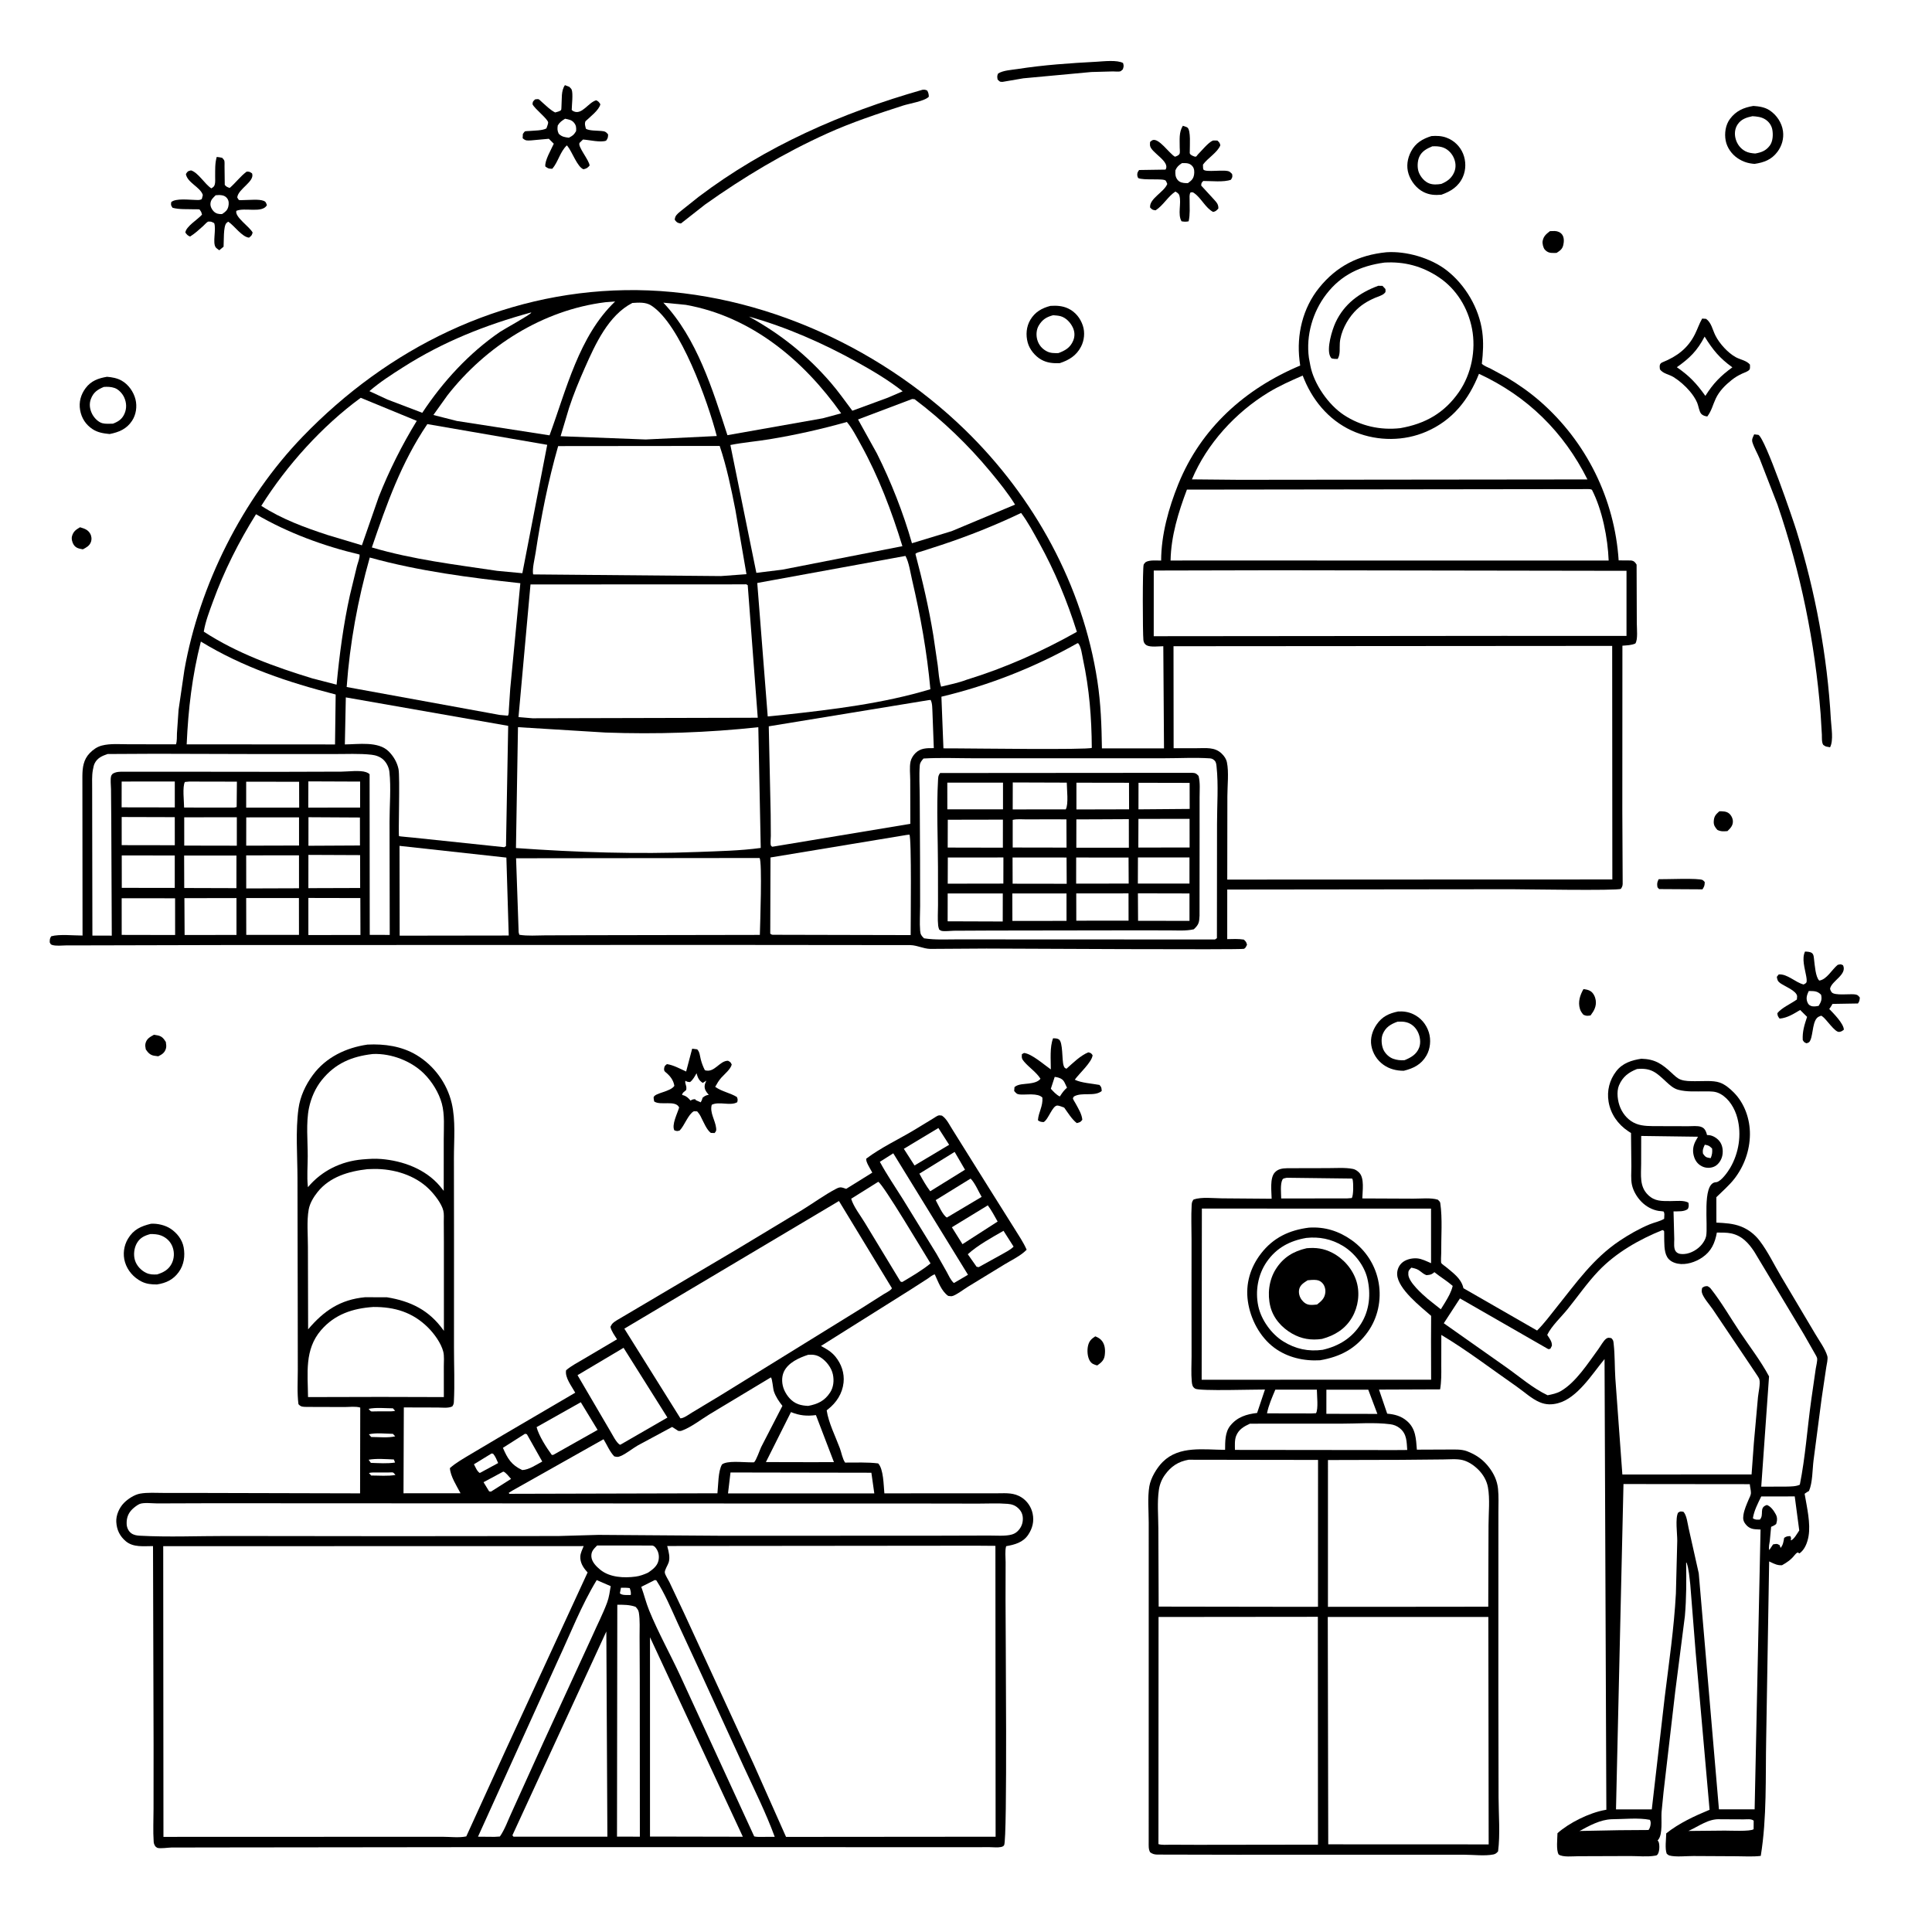 <svg version="1.1" xmlns="http://www.w3.org/2000/svg" style="display: block;" viewBox="0 0 2048 2048" width="1024" height="1024">
<path transform="translate(0,0)" fill="rgb(255,255,255)" d="M 0 -0 L 2048 0 L 2048 2048 L -0 2048 L 0 -0 z"/>
<path transform="translate(0,0)" fill="rgb(0,0,0)" d="M 1822.56 859.996 C 1826.08 859.981 1830.05 859.925 1832.9 862.322 C 1835.29 864.342 1836.9 867.639 1836.93 870.781 C 1836.97 875.311 1834.21 878.049 1831.16 880.997 C 1827.16 881.308 1824.15 881.571 1820.5 879.737 C 1818.02 876.919 1816.44 874.752 1816.64 870.781 C 1816.92 865.294 1818.61 863.578 1822.56 859.996 z"/>
<path transform="translate(0,0)" fill="rgb(0,0,0)" d="M 84.813 558.931 L 86.114 559.319 C 90.031 560.457 93.367 561.885 95.527 565.58 C 97.094 568.261 97.418 571.584 96.373 574.519 C 94.905 578.644 91.499 580.379 87.842 582.312 C 83.879 581.591 80.594 581.106 78.171 577.51 C 76.606 575.187 75.546 571.204 76.321 568.439 C 77.751 563.34 80.394 561.541 84.813 558.931 z"/>
<path transform="translate(0,0)" fill="rgb(0,0,0)" d="M 163.218 1096.87 L 167.58 1097.64 C 171.805 1098.64 173.53 1100.98 175.784 1104.5 C 176.139 1106.85 176.572 1109.27 175.868 1111.59 C 174.525 1116.04 171.714 1117.75 167.743 1119.72 L 163.144 1119.08 C 158.954 1118.25 156.865 1115.79 154.552 1112.41 C 154.143 1110.2 153.681 1108.17 154.255 1105.94 C 155.545 1100.95 159.03 1099.25 163.218 1096.87 z"/>
<path transform="translate(0,0)" fill="rgb(0,0,0)" d="M 1678.55 1048.48 C 1681.41 1048.89 1683.77 1049.18 1686.22 1050.79 C 1689.14 1052.73 1691.02 1056.86 1691.52 1060.22 C 1692.49 1066.66 1689.79 1071.49 1686.04 1076.43 C 1682.57 1076.88 1681.8 1077.15 1678.5 1075.68 C 1676.81 1073.67 1675.54 1072 1674.78 1069.46 C 1672.55 1062.05 1674.85 1054.91 1678.55 1048.48 z"/>
<path transform="translate(0,0)" fill="rgb(0,0,0)" d="M 1643.04 245.001 L 1648.16 244.889 C 1651.17 245.009 1654.09 246.201 1655.94 248.685 C 1658.15 251.651 1657.96 256.308 1657.16 259.719 C 1656.13 264.115 1653.71 265.712 1650.05 268.074 L 1648.27 268.137 C 1643.71 268.232 1640.77 268.113 1637.58 264.61 C 1635.84 262.693 1634.76 257.934 1635.27 255.417 C 1636.34 250.2 1638.95 248.195 1643.04 245.001 z"/>
<path transform="translate(0,0)" fill="rgb(0,0,0)" d="M 1161.05 1416.59 C 1163.81 1417.67 1166.27 1419.03 1168.12 1421.4 C 1171.57 1425.82 1171.79 1431.84 1170.99 1437.2 C 1170.25 1442.17 1166.97 1444.71 1163.12 1447.43 C 1159.68 1446.56 1157.17 1445.66 1155.24 1442.5 C 1152.63 1438.23 1152.22 1431.09 1153.43 1426.25 C 1154.64 1421.39 1156.95 1419.26 1161.05 1416.59 z"/>
<path transform="translate(0,0)" fill="rgb(0,0,0)" d="M 1758.24 932.005 C 1765.19 932.188 1801.27 930.556 1805 932.952 C 1805.82 933.48 1806.4 934.317 1807.1 935 C 1806.98 938.931 1806.65 939.541 1804.69 942.736 L 1758.69 942.464 L 1756.99 940.5 C 1756.37 936.84 1756.57 935.336 1758.24 932.005 z"/>
<path transform="translate(0,0)" fill="rgb(0,0,0)" d="M 1162.63 65.437 C 1169.99 64.982 1184.36 63.367 1190.5 66.81 C 1191.37 69.987 1191.27 70.344 1190.25 73.5 C 1189.34 74.213 1188.59 75.239 1187.5 75.638 C 1186 76.188 1181.46 75.693 1179.7 75.716 L 1156.78 76.341 L 1084.77 83.022 L 1062.87 86.77 C 1059.74 86.931 1059.67 86.376 1057.5 84.303 C 1057.05 81.352 1056.84 80.713 1057.97 78 C 1063.08 74.568 1072.5 74.122 1078.6 73.17 C 1106.6 68.802 1134.37 66.934 1162.63 65.437 z"/>
<path transform="translate(0,0)" fill="rgb(0,0,0)" d="M 113.422 399.408 C 118.754 399.852 124.04 400.768 128.781 403.401 C 136.13 407.482 141.681 415.408 143.649 423.469 C 145.489 431.006 144.277 439.46 140.006 446 C 134.251 454.813 126.062 458.15 116.234 460.095 C 109.795 459.441 103.824 458.616 98.243 454.993 C 90.96 450.266 86.448 443.316 84.936 434.801 C 83.426 426.298 85.638 418.251 90.778 411.394 C 96.569 403.67 104.267 400.947 113.422 399.408 z"/>
<path transform="translate(0,0)" fill="rgb(255,255,255)" d="M 110.042 410.167 C 113.856 409.871 117.851 410.003 121.5 411.277 C 125.796 412.777 129.823 417.246 131.664 421.316 C 134.168 426.856 134.445 432.88 131.992 438.5 C 129.434 444.36 125.507 446.862 119.767 449.105 C 116.212 449.149 111.893 449.54 108.452 448.607 C 103.982 447.395 99.774 442.897 97.721 438.912 C 95.176 433.97 94.323 428.326 96.298 423.05 C 98.98 415.887 103.218 413.043 110.042 410.167 z"/>
<path transform="translate(0,0)" fill="rgb(0,0,0)" d="M 1113.48 324.252 C 1119.86 323.827 1126.11 324.156 1132 326.861 C 1139.79 330.439 1145.2 337.153 1147.87 345.221 C 1150.24 352.411 1149.4 360.799 1145.92 367.5 C 1141.03 376.948 1133.19 381.765 1123.41 384.944 C 1116.34 385.248 1109.95 384.732 1103.65 381.162 C 1097.18 377.491 1091.36 370.361 1089.41 363.14 C 1087.22 355.02 1087.89 346.197 1092.27 338.909 C 1097.2 330.695 1104.47 326.573 1113.48 324.252 z"/>
<path transform="translate(0,0)" fill="rgb(255,255,255)" d="M 1116.37 334.151 C 1118.95 334.37 1121.7 334.505 1124.21 335.179 C 1129.93 336.718 1134.73 341.89 1137.2 347.08 C 1139.35 351.605 1139.55 356.529 1137.61 361.163 C 1134.55 368.502 1129.15 371.603 1122 374.286 C 1117.69 374.37 1113.77 374.477 1109.83 372.5 C 1104.74 369.948 1101.13 365.71 1099.56 360.203 C 1098.16 355.268 1098.52 349.418 1101.17 345 C 1105.01 338.629 1109.33 336.012 1116.37 334.151 z"/>
<path transform="translate(0,0)" fill="rgb(0,0,0)" d="M 1858.66 112.298 C 1864.58 112.701 1870.71 113.566 1875.79 116.9 C 1883.28 121.818 1888.85 130.093 1890.04 139.037 C 1891.09 146.927 1888.89 154.672 1884.11 161 C 1877.82 169.346 1869.85 172.237 1859.93 173.728 C 1853.12 173.232 1847.81 171.574 1842.07 167.786 C 1835.76 163.626 1830.75 156.588 1829.31 149.125 C 1827.82 141.391 1829.09 132.383 1833.89 126 C 1840.31 117.458 1848.43 113.978 1858.66 112.298 z"/>
<path transform="translate(0,0)" fill="rgb(255,255,255)" d="M 1857.68 123.172 C 1862.4 123.455 1867.03 123.932 1871.14 126.487 C 1875.07 128.924 1877.94 132.907 1878.75 137.5 C 1879.69 142.755 1879.37 150.068 1875.94 154.5 C 1871.75 159.925 1867.12 161.559 1860.64 162.724 C 1857.06 162.463 1853.27 161.996 1850.07 160.265 C 1845.01 157.524 1841.54 153.01 1839.94 147.5 C 1838.43 142.279 1838.84 136.618 1841.88 132 C 1845.64 126.279 1851.31 124.512 1857.68 123.172 z"/>
<path transform="translate(0,0)" fill="rgb(0,0,0)" d="M 1517.37 144.243 C 1522.86 143.834 1528.12 143.99 1533.34 145.934 C 1541.34 148.909 1547.68 155.003 1550.92 162.919 C 1554.09 170.655 1554.12 179.888 1550.7 187.554 C 1546.15 197.774 1538.01 202.817 1527.96 206.412 C 1521.26 207.003 1515.39 206.694 1509.18 203.643 C 1501.63 199.931 1495.7 192.333 1493.15 184.382 C 1490.56 176.324 1491.9 167.978 1495.76 160.582 C 1500.49 151.523 1508 147.17 1517.37 144.243 z"/>
<path transform="translate(0,0)" fill="rgb(255,255,255)" d="M 1518.28 155.127 C 1521.82 154.953 1525.06 155.032 1528.5 155.968 C 1533.78 157.4 1538.19 161.509 1540.61 166.352 C 1543.11 171.348 1543.76 176.96 1541.66 182.191 C 1539.03 188.717 1534.18 192.33 1527.85 194.951 C 1523.66 195.621 1519.17 195.977 1515.11 194.461 C 1510.13 192.605 1506.07 187.784 1504.09 182.953 C 1502.17 178.27 1502.41 170.984 1504.45 166.375 C 1507.16 160.255 1512.47 157.563 1518.28 155.127 z"/>
<path transform="translate(0,0)" fill="rgb(0,0,0)" d="M 1482.04 1072.23 C 1487.56 1071.87 1492.95 1072.64 1498 1075.01 C 1506.13 1078.82 1511.95 1085.78 1514.63 1094.31 C 1517.1 1102.18 1516.24 1111.79 1512.07 1118.96 C 1506.55 1128.48 1498.33 1132.53 1488.08 1135.05 C 1480.34 1135.08 1472.87 1133.26 1466.5 1128.7 C 1459.73 1123.85 1455.15 1116.65 1453.69 1108.43 C 1452.31 1100.64 1454.82 1092.51 1459.23 1086.09 C 1465.04 1077.61 1472.34 1074.22 1482.04 1072.23 z"/>
<path transform="translate(0,0)" fill="rgb(255,255,255)" d="M 1481.41 1083.04 C 1484.64 1082.9 1487.85 1082.82 1491 1083.69 C 1496.17 1085.1 1500.13 1088.6 1502.65 1093.27 C 1505.31 1098.18 1506.42 1105.1 1504.39 1110.45 C 1501.61 1117.77 1495.68 1121.05 1488.88 1123.85 C 1484.65 1124.14 1480.86 1123.76 1476.84 1122.34 C 1472.52 1120.81 1468.4 1116.89 1466.5 1112.74 C 1464.4 1108.15 1463.82 1100.9 1465.76 1096.21 C 1468.81 1088.84 1474.27 1085.63 1481.41 1083.04 z"/>
<path transform="translate(0,0)" fill="rgb(0,0,0)" d="M 1913.39 1008.71 C 1915.71 1008.81 1918.79 1008.83 1920.74 1010.29 C 1922.77 1011.82 1922.73 1015.22 1923.02 1017.5 C 1923.72 1022.81 1924.52 1035.83 1928.5 1039.45 C 1936.38 1038.42 1941.91 1027.78 1948 1022.8 C 1950.99 1022.13 1951.1 1021.79 1953.73 1023.26 C 1958.16 1033.09 1942.08 1039.53 1940.04 1047.61 C 1939.75 1048.74 1940.99 1051.11 1941.81 1052.01 C 1944.94 1055.47 1960.3 1053.51 1965.5 1054.02 C 1968.83 1054.34 1969.46 1054.84 1971.5 1057.46 C 1971.18 1060.43 1971.18 1061.32 1969.5 1063.73 L 1942.5 1064.19 C 1941.62 1065.77 1940.82 1067.28 1939.71 1068.71 L 1939.05 1069.5 C 1943.59 1074.24 1954.38 1085 1954.57 1091.5 C 1952.8 1092.89 1951.95 1093.56 1949.64 1093.87 C 1945.03 1094.49 1936 1080.18 1931.67 1077.35 L 1930.56 1076.66 L 1928.02 1077.67 C 1921.25 1080.93 1922.12 1095.84 1919.14 1102.5 C 1917.98 1105.07 1917.48 1105.11 1915 1105.93 C 1912.48 1104.92 1912.43 1104.81 1910.99 1102.5 C 1910.49 1093.39 1912.77 1086.43 1915.59 1077.92 L 1908.23 1070.63 C 1901.19 1074.78 1894.82 1078.99 1886.5 1079.77 C 1884.75 1077.66 1884.25 1076.75 1884.08 1074 C 1888.75 1068.16 1898.51 1064.03 1904.78 1059.5 L 1905.03 1056 C 1904.41 1050.15 1891.36 1045.34 1887 1042.07 C 1884.34 1040.08 1884.05 1038.67 1883.49 1035.5 L 1885.5 1032.95 C 1894.6 1032.11 1903.22 1041.51 1911.94 1043.6 C 1912.86 1042.96 1914.04 1042.61 1914.69 1041.7 C 1915.73 1040.25 1914.84 1035.88 1914.57 1034.36 C 1913.18 1026.45 1909.79 1016.23 1913.39 1008.71 z"/>
<path transform="translate(0,0)" fill="rgb(255,255,255)" d="M 1917.37 1050.52 C 1923 1050.64 1926.36 1050.28 1930.43 1054.5 C 1931.58 1059.52 1930.42 1062.08 1927.85 1066.24 C 1925.1 1066.76 1922.22 1067.34 1919.5 1066.23 C 1917.54 1065.43 1916.6 1064.12 1915.86 1062.22 C 1914.2 1057.93 1915.52 1054.45 1917.37 1050.52 z"/>
<path transform="translate(0,0)" fill="rgb(0,0,0)" d="M 598.855 90.259 L 603.5 92.041 C 604.326 93.028 605.489 93.81 605.977 95 C 607.647 99.067 606.123 111.601 606.049 116.5 C 606.771 117.2 606.968 117.48 608 117.965 C 616.928 122.166 623.541 108.683 632 106.298 C 634.558 107.554 634.828 108.082 636.407 110.5 C 635.112 116.69 625.36 124.024 620.651 128.5 C 619.456 131.263 620.424 133.717 621.096 136.5 C 624.657 138.72 632.964 138.391 637.368 138.822 C 641.172 139.194 642.151 139.517 644.617 142.5 C 644.466 145.912 644.44 146.36 642.5 149.141 C 636.46 151.267 624.778 148.35 618 147.902 L 614.387 151.386 C 611.86 155.073 624.656 169.789 625.008 175.5 C 622.745 178.046 621.815 178.646 618.5 179.427 C 611.93 176.997 606.444 160.741 601.566 154.867 L 600.905 154.101 C 593.721 160.781 591.791 171.433 585.5 178.888 C 581.459 178.87 581.213 178.671 578.087 176.5 C 577.131 170.543 584.569 157.912 587.04 152.354 L 581.789 147.111 L 563.035 148.827 C 558.872 148.987 557.221 149.452 554.036 146.5 L 554.262 142 C 555.008 141.089 555.549 139.962 556.5 139.268 C 556.908 138.97 560.746 138.883 561.406 138.822 C 566.35 138.362 574.96 138.519 579.231 136.12 C 579.748 134.396 580.986 131.715 581.067 130 C 581.236 126.437 566.967 115.62 564.5 110.538 C 564.708 107.446 564.996 107.549 567.234 105.333 C 568.489 105.29 569.78 104.905 571 105.204 C 571.518 105.33 574.076 107.866 574.517 108.246 C 578.93 112.051 583.253 116.621 588.5 119.213 C 589.964 118.806 594.019 117.904 594.845 116.5 C 595.132 116.011 595.16 112.547 595.206 111.968 C 595.765 104.877 594.595 96.304 598.855 90.259 z"/>
<path transform="translate(0,0)" fill="rgb(255,255,255)" d="M 598.998 125.866 C 602.763 126.651 605.959 127.002 608.5 130.117 C 610.832 132.974 610.967 135.47 610.677 138.987 C 608.21 143.141 607.34 143.646 603.058 145.982 C 598.575 145.447 595.563 145.019 592.273 141.787 C 590.734 138.434 590.747 136.627 591.241 133 C 593.332 129.478 595.565 128.022 598.998 125.866 z"/>
<path transform="translate(0,0)" fill="rgb(0,0,0)" d="M 977.918 95.163 C 980.315 94.945 980.743 95.039 982.938 96.035 C 984.188 98.396 984.5 99.834 984.596 102.5 C 980.373 107.201 963.775 109.804 957.33 111.886 C 930.317 120.614 902.766 129.743 876.875 141.452 C 831.04 162.18 788.393 187.676 747.429 216.795 L 721.881 236.85 L 720.806 236.779 C 717.642 236.126 717.217 235.424 715.28 233 C 715.394 231.87 715.402 231.111 715.865 230 C 717.036 227.195 720.018 225.133 722.285 223.227 L 740.527 208.679 C 811.345 155.036 892.888 119.33 977.918 95.163 z"/>
<path transform="translate(0,0)" fill="rgb(0,0,0)" d="M 160.056 1297.22 C 166.913 1296.77 175.234 1298.75 180.942 1302.56 C 187.701 1307.08 193.2 1314.08 194.684 1322.24 C 196.348 1331.39 195.013 1340.8 189.5 1348.42 C 183.617 1356.55 176.064 1360.09 166.392 1361.57 C 160.687 1361.61 155.184 1361.12 150.034 1358.5 C 141.68 1354.26 135.176 1346.91 132.479 1337.89 C 130.034 1329.71 131.215 1320.53 135.615 1313.19 C 141.588 1303.24 149.355 1299.86 160.056 1297.22 z"/>
<path transform="translate(0,0)" fill="rgb(255,255,255)" d="M 159.293 1308.18 C 162.917 1308.07 167.502 1308.36 170.874 1309.73 C 176.633 1312.07 180.926 1316.22 183.012 1322.07 C 185.044 1327.78 184.709 1334.35 181.865 1339.73 C 178.521 1346.06 173.146 1348.87 166.577 1350.94 C 162.39 1351.17 158.784 1351.12 154.921 1349.29 C 149.537 1346.73 144.875 1341.76 143.079 1336 C 141.264 1330.18 142.12 1322.74 145.268 1317.5 C 148.607 1311.94 153.271 1309.81 159.293 1308.18 z"/>
<path transform="translate(0,0)" fill="rgb(0,0,0)" d="M 1116.32 1100.6 C 1118.46 1100.7 1120.56 1100.6 1122.43 1101.8 C 1127 1104.72 1125.5 1123.85 1127.49 1129.57 C 1128.23 1131.7 1128.42 1132.01 1130.5 1132.91 C 1137.35 1126.86 1145.15 1119 1153.66 1115.52 C 1156.44 1116.24 1156.47 1116.21 1158.19 1118.5 C 1157.76 1125.67 1143.83 1138.13 1139.31 1144.53 C 1146.04 1147.94 1157.82 1148.63 1165.5 1150.07 C 1167.81 1152.65 1167.58 1153.17 1167.87 1156.5 C 1160.36 1162.77 1147.11 1157.4 1138.5 1162.27 C 1138.12 1163.01 1137.26 1163.67 1137.37 1164.5 C 1137.5 1165.51 1139.67 1168.77 1140.25 1169.86 C 1143.1 1175.22 1146.76 1180.87 1147.31 1187 C 1145.22 1189.76 1144.67 1189.62 1141.46 1190.53 C 1136.13 1186.43 1132.09 1179.62 1128.14 1174.18 L 1127.47 1173.85 C 1125.8 1173.25 1122.7 1172 1121 1171.92 C 1115.57 1171.65 1111.38 1186.91 1106.26 1189.46 C 1103.62 1189.27 1102.33 1189.2 1100.24 1187.5 C 1100.93 1178.64 1105.67 1172.88 1104.99 1163.5 C 1100.07 1158.3 1087.65 1160.79 1081 1160.19 C 1077.85 1159.9 1077.09 1158.81 1075.07 1156.5 L 1075.4 1152.4 C 1079.26 1148.94 1085.92 1149.26 1090.89 1148.55 C 1095.08 1147.96 1100.27 1147.06 1102.95 1143.5 C 1098.59 1136.58 1091.01 1131.71 1085.7 1125.5 C 1083.1 1122.45 1082.97 1121.48 1083.23 1117.5 L 1085.5 1116.2 C 1093.74 1117.01 1106.82 1128.72 1113.92 1133.63 C 1113.94 1123.47 1112.65 1110.05 1116.32 1100.6 z"/>
<path transform="translate(0,0)" fill="rgb(255,255,255)" d="M 1118.03 1141.55 C 1119.46 1141.68 1120.68 1141.93 1122.06 1142.36 C 1128.21 1144.28 1128.19 1147.43 1131.07 1153.02 C 1128.24 1155.41 1126.39 1157.86 1124.37 1160.95 L 1123.66 1162.07 L 1123.25 1162.23 C 1119.58 1160.39 1116.67 1157.12 1113.94 1154.12 L 1118.03 1141.55 z"/>
<path transform="translate(0,0)" fill="rgb(0,0,0)" d="M 229.752 166.352 C 231.707 166.502 233.578 166.905 235.5 167.278 C 236.229 168.194 237.165 168.978 237.686 170.026 C 238.246 171.153 237.978 175.03 238.015 176.5 L 238.253 196 C 240.102 198.107 240.817 198.279 243.5 199.226 C 249.844 193.794 254.8 186.855 261.5 181.918 C 264.514 181.926 264.717 182.077 267.207 183.804 C 270.352 192.432 252.345 200.205 251.5 209.279 C 252.167 210.205 252.482 211.54 253.5 212.056 C 254.036 212.328 258.103 212.058 258.961 212.06 C 264.441 212.071 274.477 210.896 279.5 212.903 C 282.014 213.908 282.017 215.14 282.936 217.5 C 278.091 226.302 259.277 219.671 250.541 223.5 C 248.642 230 264.437 240.153 267.809 246.5 C 266.917 249.68 266.59 249.808 264 251.918 C 256.512 251.235 248.574 239.39 242 235.004 C 241.15 235.535 240.748 235.727 239.999 236.5 C 236.611 239.999 237.416 256.036 237.006 261.5 L 232.452 265.289 C 231.393 264.435 229.503 263.31 228.714 262.277 C 224.997 257.419 229.488 242.92 227.031 236.5 C 226.121 236.061 224.554 235.148 223.5 234.976 C 223.267 234.938 220.928 234.769 220.5 234.964 C 219.07 235.615 216.571 238.514 215.301 239.653 C 210.861 243.635 206.578 247.563 201.5 250.748 C 198.783 249.673 198.304 248.806 196.5 246.587 C 196.968 240.076 209.813 232.608 214.14 227.5 L 213.321 224.768 C 213.274 224.671 211.759 222.23 211.5 222.053 C 211.095 221.776 206.824 221.88 206.158 221.855 C 198.811 221.577 189.964 222.214 182.904 220.229 C 181.098 217.473 181.113 217.524 181.5 214.251 C 186.183 209.951 200.836 211.882 207.129 211.935 C 209.531 211.956 211.811 212.4 213.898 211 C 214.061 210.309 215.11 206.938 214.959 206.5 C 212.093 198.182 198.555 193.622 197.056 184.5 C 199.071 181.398 198.911 181.524 202.5 180.62 C 210.282 183.049 216.816 194.904 224 199.672 C 225.833 198.481 226.885 198.063 227.59 195.839 C 228.384 193.332 228.043 189.795 228.072 187.128 C 228.149 180.076 227.742 173.193 229.752 166.352 z"/>
<path transform="translate(0,0)" fill="rgb(255,255,255)" d="M 228.613 206.972 L 232.5 206.723 C 235.964 206.907 238.833 207.489 240.971 210.5 C 242.722 212.966 242.704 216.164 242.024 219 C 241.067 222.996 238.712 224.757 235.416 226.906 C 232.105 227.079 229.229 226.612 226.732 224.276 C 224.631 222.311 222.892 218.931 223.076 216 C 223.35 211.61 225.733 209.938 228.613 206.972 z"/>
<path transform="translate(0,0)" fill="rgb(0,0,0)" d="M 733.729 1111.65 L 739 1112.32 C 741.784 1115 741.873 1119.28 742.845 1123 C 743.915 1127.09 745.276 1130.74 747.212 1134.5 C 757.421 1137.67 762.634 1124.38 771.718 1124.44 C 774.282 1125.84 774.457 1125.87 775.67 1128.5 C 774.412 1133.48 768.118 1138.5 764.648 1142.35 C 761.98 1145.32 760.065 1148.63 758.137 1152.1 C 765.6 1157.34 773.759 1158.36 781.131 1162.86 C 782.142 1165.44 782.124 1165.67 781.5 1168.38 C 774.249 1172.67 762.372 1167.18 754.5 1171.11 C 752.1 1179.33 758.242 1187.57 759.133 1195.81 C 759.437 1198.62 759.169 1199 757.5 1201.06 L 753.5 1200.94 C 749.044 1197.43 746.351 1190.44 743.708 1185.42 C 742.382 1182.42 741.175 1180.56 739 1178.1 L 735.5 1177.98 C 729.52 1181.16 725.634 1193.15 720.5 1198.36 C 717.813 1199.25 717.584 1199.06 714.847 1198.2 C 711.768 1192.33 718.044 1180.36 719.93 1174 C 716.235 1165.73 699.941 1172.3 693.442 1167.57 C 693.338 1166.66 692.672 1163.7 692.912 1163 C 694.495 1158.4 710.857 1157.35 714.844 1151 C 713.873 1144.85 710.227 1140.37 705.531 1136.54 C 704.315 1135.55 703.843 1134.71 703.962 1133 C 704.155 1130.24 704.977 1129.47 707 1128 C 714.026 1129.06 720.868 1132.95 727.339 1135.85 L 733.729 1111.65 z"/>
<path transform="translate(0,0)" fill="rgb(255,255,255)" d="M 738.365 1137.68 C 739.606 1142.19 740.833 1145.4 745 1147.92 L 748.746 1145.5 C 747.96 1147.32 747.066 1149.18 746.949 1151.19 C 746.756 1154.5 748.258 1157 750.375 1159.44 L 751.375 1160.5 C 748.378 1161.01 747.207 1161.71 744.879 1163.5 C 744.317 1165.37 743.8 1166.85 742.737 1168.5 L 737.676 1166.26 L 736.928 1165.22 C 734.489 1165.29 734.08 1165.4 732 1166.67 C 729.837 1164.12 727.824 1162.1 724.588 1161.09 L 723.086 1160.72 C 723.227 1158.27 725.577 1157.1 727.367 1155.5 C 727.786 1153.3 727.607 1152.02 726.968 1149.93 C 726.383 1148.01 726.253 1147.72 726.5 1145.63 C 728.52 1146.87 729.205 1146.87 731.5 1147.04 C 734.701 1144.49 736.372 1141.16 738.365 1137.68 z"/>
<path transform="translate(0,0)" fill="rgb(0,0,0)" d="M 1859.51 460.423 L 1864 460.966 C 1871.47 465.193 1900.66 550.738 1904.29 562.473 C 1924.27 627.009 1937.07 695.378 1940.81 762.877 C 1941.27 771.216 1943.79 784.832 1939.94 792.153 L 1935.5 791.298 C 1935.24 791.186 1932.98 789.949 1932.67 789.5 C 1930.99 787.062 1931.34 781.649 1931.25 778.807 L 1929.92 756.534 C 1923.88 680.825 1908.83 606.716 1884.18 534.853 L 1865.28 486.183 C 1862.95 480.562 1859.5 474.767 1857.69 469.034 C 1856.62 465.637 1858.18 463.47 1859.51 460.423 z"/>
<path transform="translate(0,0)" fill="rgb(0,0,0)" d="M 1253.86 133.322 C 1255.06 133.796 1257.91 134.496 1258.79 135.262 C 1262.47 138.428 1261.14 154.646 1261.22 160.07 C 1261.24 161.788 1260.76 162.715 1262.13 163.885 C 1263.12 164.729 1266.16 166.269 1267.5 166.061 C 1268.49 165.907 1268.92 164.65 1269.63 163.945 C 1273.73 159.879 1280.58 151.281 1285.5 149.081 C 1286.33 148.71 1289.43 149.031 1290.5 149.017 C 1292.54 151.006 1292.99 151.263 1293.6 154 C 1290.68 161.613 1280.15 167.585 1275.21 174.5 C 1275.3 175.733 1275.13 178.466 1275.57 179.5 C 1277.21 183.361 1298.88 179.007 1303.5 182.071 C 1304.49 182.727 1305.24 183.69 1306.1 184.5 C 1306.6 187.665 1306.46 187.692 1304.87 190.5 C 1297.42 193.399 1283.83 191.763 1275.5 191.86 C 1273.49 193.928 1273.5 193.858 1273.33 196.73 L 1286.9 211.498 C 1289.72 214.643 1291.74 216.734 1291.5 221.089 C 1289.41 223.176 1288.94 223.988 1286 224.674 C 1277.84 220.407 1273.57 210.221 1266.12 204.901 C 1264.34 203.628 1264.25 203.664 1262 203.992 C 1260.52 206.411 1261.05 209.577 1261.04 212.324 C 1261.02 219.674 1261.65 227.397 1260 234.598 C 1257.09 235.192 1255.36 235.086 1252.5 234.586 C 1248.08 227.241 1252.5 215.65 1250.26 207.5 C 1249.56 204.972 1248.04 204.411 1246 203.037 C 1238.03 208.247 1233.19 217.668 1225 222.941 C 1221.64 222.495 1221.58 222.401 1219.16 220 C 1218.1 210.545 1234.13 203.583 1237.35 195 C 1236.79 193.833 1236.47 192.523 1235.67 191.5 C 1233.59 188.804 1211.81 191.477 1206.5 188.715 C 1206.15 187.93 1205.68 187.002 1205.59 186.142 C 1205.31 183.386 1206 182.305 1207.5 180.226 L 1235.5 179.798 C 1240.86 171.204 1220.41 162.003 1219.11 154.5 C 1218.88 153.186 1219.11 151.833 1219.11 150.5 C 1219.76 149.94 1220.74 149.018 1221.5 148.667 C 1228.21 145.562 1239.51 162.845 1245.5 166.124 C 1247.27 165.546 1249.76 164.705 1250.5 162.732 C 1250.96 161.497 1250.53 157.695 1250.54 156.272 C 1250.6 148.027 1249.52 140.438 1253.86 133.322 z"/>
<path transform="translate(0,0)" fill="rgb(255,255,255)" d="M 1252.98 172.886 L 1257.5 172.944 C 1260.42 173.221 1262.6 174.239 1264.38 176.653 C 1266.1 178.995 1266.19 182.35 1265.76 185.093 C 1265.03 189.708 1262.88 191.481 1259.21 194.125 L 1257.32 194.116 C 1254.03 194.059 1250.5 193.421 1248.31 190.699 C 1245.8 187.573 1245.74 184.312 1245.99 180.5 C 1247.74 176.611 1249.47 175.235 1252.98 172.886 z"/>
<path transform="translate(0,0)" fill="rgb(0,0,0)" d="M 1804.34 337.71 L 1808.5 337.99 C 1814.1 341.917 1815.33 349.432 1818.33 355.5 C 1820.72 360.331 1824.1 364.775 1827.75 368.715 C 1831.12 372.349 1835.75 376.385 1840.14 378.719 C 1844.93 381.267 1851.53 382.22 1855.02 386.5 C 1855 387.953 1855.39 390.667 1854.5 391.825 C 1852.93 393.87 1849.15 394.94 1846.84 396.011 C 1842.61 397.966 1839.14 400.021 1835.5 402.928 C 1828.75 408.319 1822.53 414.547 1818.78 422.476 C 1815.58 429.273 1814.47 435.264 1809.82 441.472 L 1808.19 441.198 C 1806.45 440.869 1804.38 439.906 1803.22 438.5 C 1801.17 436.005 1800.43 430.12 1799.11 427 C 1797.25 422.589 1794.32 418.341 1791.23 414.692 C 1786.47 409.064 1780.32 403.666 1774.07 399.751 C 1769.43 396.839 1762.8 396.134 1759.59 391.5 C 1759.23 388.373 1758.73 385.494 1762.29 384.052 C 1777.63 377.838 1789.21 369.299 1796.73 354.216 C 1799.47 348.725 1801.28 343.113 1804.34 337.71 z"/>
<path transform="translate(0,0)" fill="rgb(255,255,255)" d="M 1806.97 356.814 C 1815.67 370.843 1822.81 379.644 1836.38 389.395 C 1823.98 398.338 1815.96 406.574 1807.76 419.654 C 1798.38 406.484 1790.91 398.534 1777.53 389.275 C 1791.22 379.567 1799.08 371.904 1806.97 356.814 z"/>
<path transform="translate(0,0)" fill="rgb(0,0,0)" d="M 1739.89 1122.31 C 1754.5 1122.71 1761.73 1127.79 1772.02 1137.34 C 1774.92 1140.03 1777.82 1143.05 1781.6 1144.44 C 1786.41 1146.21 1791.6 1146.01 1796.65 1146.1 C 1804.47 1146.24 1815.71 1145.02 1822.98 1147.56 C 1828.56 1149.5 1833.51 1153.72 1837.66 1157.85 C 1849.32 1169.45 1855.16 1186.31 1855 1202.64 C 1854.82 1219.64 1848.88 1236.22 1838.43 1249.65 C 1832.99 1256.63 1825.72 1262.88 1819.4 1269.09 L 1819.44 1296.01 C 1828.53 1296.48 1837.08 1296.84 1845.63 1300.2 C 1853.31 1303.21 1860.1 1308.51 1865.12 1315.04 C 1874.03 1326.61 1880.84 1341.08 1888.36 1353.66 L 1924.22 1414 C 1928.21 1420.85 1934.91 1429.94 1937.05 1437.53 C 1937.89 1440.51 1936.38 1446.19 1935.93 1449.27 L 1931.06 1482 L 1922.42 1548.11 C 1921.17 1557.94 1921.5 1571.51 1917.6 1580.5 C 1916.28 1581.23 1915.04 1581.93 1913.83 1582.84 C 1912.75 1583.65 1912.93 1583.17 1913.13 1584.36 C 1915.43 1597.84 1919.47 1614.94 1917.13 1628.45 C 1915.98 1635.09 1913.17 1642.72 1907.5 1646.67 L 1905.5 1645.63 C 1904.21 1646.43 1903.47 1647.13 1902.51 1648.33 C 1898.46 1653.42 1894.6 1656.06 1889 1659.21 C 1884.26 1659.46 1881.26 1657.96 1877.09 1655.99 L 1875.38 1655.17 L 1872.23 1842.95 C 1871.4 1884.13 1873.1 1926.62 1866.48 1967.33 C 1858.19 1968.35 1849.1 1967.73 1840.73 1967.7 L 1795.02 1967.46 C 1788.2 1967.41 1775.86 1968.75 1769.5 1966.86 C 1768.47 1966.55 1767.71 1965.66 1766.82 1965.07 C 1764.7 1959.74 1766.18 1949.38 1766.29 1943.44 C 1779.78 1932.65 1796.32 1925.02 1812.22 1918.45 L 1797.5 1751.91 L 1791.75 1679.54 C 1790.85 1672.35 1790.32 1663.28 1787.87 1656.5 L 1787.38 1656.5 C 1787.65 1675.27 1787.7 1694.42 1786.05 1713.12 L 1775.77 1793.45 L 1763.42 1899.75 L 1761.31 1921 C 1760.8 1928.85 1762.67 1944.14 1757.91 1950.06 L 1757.11 1951 C 1757.66 1951.63 1758.04 1951.95 1758.33 1952.83 C 1759.37 1955.97 1759.18 1962.39 1757.47 1965.21 C 1756.48 1966.83 1756.12 1966.8 1754.34 1967.11 C 1746.32 1968.52 1736.22 1967.45 1728.01 1967.48 L 1673.05 1967.67 C 1667.65 1967.67 1656.44 1968.97 1652.22 1965.81 C 1649.42 1961.15 1650.93 1949 1650.99 1943.28 C 1663.36 1932.21 1684.81 1921.62 1701.31 1918.67 L 1702.8 1918.41 L 1700.88 1440.66 C 1687.77 1456.48 1672.2 1482.02 1651.5 1487.47 C 1644.9 1489.2 1638.86 1489.15 1632.5 1486.56 C 1623.75 1483 1615.37 1475.11 1607.57 1469.7 C 1581.36 1451.5 1555.19 1431.38 1527.86 1415.08 L 1527.81 1447.95 C 1527.88 1456.34 1527.98 1464.47 1526.59 1472.78 L 1461.79 1473.03 L 1470.49 1498.54 C 1478.43 1499.24 1485.28 1501 1491.5 1506.39 C 1500.84 1514.47 1501.02 1525.29 1501.94 1536.7 L 1535.5 1536.56 C 1541.79 1536.58 1549.17 1536.09 1555.12 1538.37 L 1556.5 1538.94 C 1565.61 1542.63 1572.63 1547.78 1578.56 1555.59 C 1583.62 1562.27 1587.06 1569.58 1587.95 1577.99 C 1588.83 1586.25 1588.36 1594.94 1588.37 1603.25 L 1588.36 1648.23 L 1588.33 1791.11 L 1588.54 1905.28 C 1588.59 1923.78 1590.39 1944.19 1588.03 1962.5 C 1586.61 1964.24 1585.29 1965.35 1583.01 1965.81 C 1574.01 1967.62 1561.84 1966.1 1552.5 1966.1 L 1477.68 1966.06 L 1311.18 1966.11 L 1226.5 1965.93 C 1223.55 1965.8 1221.63 1965.27 1219.2 1963.5 C 1217.3 1960.22 1217.69 1956.45 1217.66 1952.78 L 1217.69 1690.51 L 1217.68 1613.93 C 1217.69 1601.69 1216.34 1587.57 1218.34 1575.58 C 1219.83 1566.68 1226.27 1555.9 1232.62 1549.61 C 1250.13 1532.26 1276.09 1536.82 1298.65 1536.9 C 1298.73 1528.38 1298.46 1518.29 1304.15 1511.26 C 1311.6 1502.03 1321.38 1499.1 1332.59 1497.79 L 1340.91 1472.97 C 1330.96 1472.83 1271.58 1474.78 1267 1472.06 C 1263.97 1470.25 1263.65 1467.8 1263.33 1464.5 C 1262.5 1455.92 1263.12 1446.56 1263.11 1437.89 L 1263.07 1385.56 L 1263.08 1313.86 C 1263.09 1301.86 1262.52 1289.54 1263.2 1277.58 C 1263.34 1275.05 1263.61 1273.51 1265.3 1271.5 C 1273.79 1268.65 1286.14 1270.21 1295.17 1270.29 L 1348 1270.71 C 1347.89 1262.96 1345.88 1248.91 1351.31 1242.89 C 1354.82 1239 1359.53 1238.5 1364.5 1238.36 L 1407.39 1238.26 C 1415.92 1238.29 1425.91 1237.44 1434.29 1239.13 C 1436.75 1239.63 1439.13 1241.35 1440.86 1243.13 C 1446.55 1249.03 1444.25 1262.58 1444.11 1270.38 L 1498.36 1270.62 C 1506.24 1270.67 1516.79 1269.44 1524.15 1271.71 C 1525.15 1272.79 1526.51 1273.71 1526.73 1275.2 C 1529.19 1291.83 1527.6 1311.18 1527.75 1328.18 C 1527.76 1329.85 1527.18 1337.8 1527.84 1338.92 C 1528.53 1340.09 1531.73 1342.13 1532.97 1343.17 C 1540.16 1349.25 1548.33 1354.81 1550.97 1364.23 C 1551.43 1365.87 1550.9 1365.31 1552.08 1366.01 L 1629.37 1410.42 C 1636.89 1402.98 1643.47 1394.01 1650.09 1385.75 C 1670.85 1359.88 1688.85 1334.02 1716.86 1315.28 C 1726.88 1308.58 1737.47 1302.56 1748.6 1297.89 C 1753.53 1295.83 1759.57 1294.74 1764.08 1292 L 1764.31 1287 C 1764.27 1286.61 1763.87 1284.5 1763.66 1284.38 C 1762.93 1283.96 1759.22 1283.78 1758.16 1283.61 C 1751.34 1282.5 1744.9 1278.89 1740.05 1273.97 C 1735.3 1269.16 1731.37 1262.61 1729.92 1255.96 C 1728.63 1250.05 1729.33 1242.6 1729.31 1236.52 L 1728.94 1201.05 L 1725.82 1199.02 C 1714.99 1191.75 1707.34 1180.91 1705.16 1167.84 C 1703.23 1156.27 1706.12 1144.86 1713.29 1135.54 C 1719.92 1126.94 1729.6 1123.86 1739.89 1122.31 z"/>
<path transform="translate(0,0)" fill="rgb(255,255,255)" d="M 1807.15 1213.44 C 1811.36 1214.2 1811.8 1214.52 1814.9 1217.5 C 1815.32 1221.45 1814.88 1223.93 1813.47 1227.63 L 1812.17 1227.5 C 1808.3 1226.96 1807.49 1226.02 1805.27 1223 C 1804.57 1219.05 1805.51 1217.03 1807.15 1213.44 z"/>
<path transform="translate(0,0)" fill="rgb(255,255,255)" d="M 1823.69 1928.49 L 1848.24 1928.6 C 1851.63 1928.64 1856.42 1927.76 1858.97 1930 L 1858.91 1939 C 1855.81 1941.65 1833.6 1940.47 1828.35 1940.52 L 1789.83 1940.89 C 1800.95 1935.89 1811.06 1927.66 1823.69 1928.49 z"/>
<path transform="translate(0,0)" fill="rgb(255,255,255)" d="M 1708.37 1928.47 C 1720.98 1928.44 1736.81 1926.62 1749 1929.11 L 1749.66 1931 C 1750.13 1933.89 1749.27 1937.67 1747.5 1939.88 L 1716.5 1940.09 L 1676 1940.87 L 1674.26 1941.03 C 1684.61 1935.32 1696.37 1928.88 1708.37 1928.47 z"/>
<path transform="translate(0,0)" fill="rgb(255,255,255)" d="M 1496.09 1343.75 L 1497.51 1344.08 C 1500.97 1344.84 1503.12 1345.57 1505.91 1347.87 C 1508 1349.59 1509.51 1350.66 1512 1351.71 C 1514.65 1351.5 1516.88 1351.39 1519.06 1349.72 L 1520.5 1348.55 C 1526.85 1353.69 1533.68 1357.65 1539.93 1363.11 C 1538.35 1369.71 1535.26 1374.88 1531.83 1380.66 L 1527.32 1387.92 L 1513.45 1376.88 C 1507.6 1371.85 1493.18 1359.11 1492.88 1351.01 C 1492.73 1346.9 1493.43 1346.6 1496.09 1343.75 z"/>
<path transform="translate(0,0)" fill="rgb(255,255,255)" d="M 1351.9 1473.09 L 1395.93 1473.06 C 1395.93 1478.81 1397.69 1493.67 1395 1498.06 L 1390.25 1498.3 L 1343.08 1498.21 C 1344.75 1489.59 1348.53 1481.16 1351.9 1473.09 z"/>
<path transform="translate(0,0)" fill="rgb(255,255,255)" d="M 1406.03 1473.13 L 1450.41 1473.12 L 1460.08 1498.8 L 1406 1498.7 L 1406.03 1473.13 z"/>
<path transform="translate(0,0)" fill="rgb(255,255,255)" d="M 1866.98 1586.32 L 1902.5 1586.26 L 1907.28 1622.35 C 1905.2 1625.27 1901.62 1632.18 1898.3 1632.86 C 1898.6 1630.55 1898.93 1630.5 1897.8 1628.32 C 1894.62 1628.51 1893.89 1628.46 1891.28 1630.2 C 1890.56 1634.28 1890.22 1637.58 1887.5 1640.87 L 1886.5 1637.95 C 1883.43 1636.07 1882.94 1636.59 1879.51 1637.13 L 1875.5 1643.15 C 1874.6 1640.16 1875.66 1636.42 1876.07 1633.37 L 1877.47 1618.5 C 1879.59 1617.69 1881.07 1616.92 1882.84 1615.5 C 1883.91 1611.97 1884.25 1608.75 1882.45 1605.35 C 1880.44 1601.57 1877.14 1596.77 1873 1595.36 C 1864.15 1597.96 1870.41 1605.7 1865.5 1610.83 C 1862.18 1610.9 1861.02 1611.25 1858.12 1609.5 C 1859.37 1601.31 1863.41 1593.71 1866.98 1586.32 z"/>
<path transform="translate(0,0)" fill="rgb(255,255,255)" d="M 1364.03 1248.48 L 1433.38 1249.32 L 1433.92 1250.7 C 1434.71 1254.69 1434.82 1266.7 1433 1269.98 L 1428.25 1270.34 L 1358.12 1270.44 C 1358.08 1265 1356.88 1255.09 1359.54 1250.22 C 1360.21 1248.99 1362.71 1248.82 1364.03 1248.48 z"/>
<path transform="translate(0,0)" fill="rgb(255,255,255)" d="M 1325 1509.16 L 1421.09 1509.15 C 1438.02 1509.19 1457.02 1507.58 1473.74 1509.75 C 1477.56 1510.25 1480.92 1511.59 1483.93 1514.04 C 1491.38 1520.12 1491.08 1528.28 1491.73 1537.05 L 1478.25 1537.14 L 1309.09 1536.95 C 1309.06 1532.2 1308.61 1526.6 1310.36 1522.12 C 1313.06 1515.25 1318.57 1512.11 1325 1509.16 z"/>
<path transform="translate(0,0)" fill="rgb(255,255,255)" d="M 1735.31 1133.19 C 1750.43 1131.8 1755.68 1136.9 1766.26 1146.76 C 1769.91 1150.16 1773.97 1153.84 1778.9 1155.17 C 1788.1 1157.67 1798.18 1156.84 1807.64 1156.91 C 1813.71 1156.96 1818.41 1156.61 1823.85 1159.69 C 1833.08 1164.91 1838.98 1175.04 1841.65 1185.07 C 1846.36 1202.75 1843.25 1222.28 1834.07 1238 C 1831.53 1242.34 1824.57 1252.22 1819.5 1253.15 L 1818.06 1253.3 C 1804.06 1255.79 1810.87 1299.2 1808.55 1310.49 C 1807.96 1313.38 1806.06 1316.52 1804.28 1318.82 C 1800.05 1324.26 1792.51 1328.76 1785.59 1329.29 C 1782.39 1329.54 1779.01 1329.43 1776.67 1326.88 C 1773.88 1323.82 1774.8 1317.37 1774.79 1313.5 L 1774.01 1284.11 C 1778.74 1284 1785.43 1284.66 1789.22 1281.5 C 1790.45 1279.01 1790.16 1277.66 1789.84 1275 C 1785.58 1272.02 1776.27 1273.24 1770.88 1273.19 C 1761.5 1273.13 1754.27 1273.67 1747.05 1266.72 C 1737.64 1257.65 1739.69 1245.53 1739.68 1233.63 L 1739.73 1204.16 L 1799.96 1204.98 L 1797.37 1209.57 C 1794.48 1215.02 1793.91 1220.76 1795.93 1226.71 C 1797.55 1231.49 1800.74 1235.09 1805.5 1236.94 C 1809.38 1238.46 1814.41 1238.23 1818.06 1236.17 C 1821.99 1233.97 1824.84 1229.34 1825.73 1225 C 1826.79 1219.78 1826.03 1213.72 1822.55 1209.5 C 1819.87 1206.24 1815.48 1203.54 1811.21 1203.26 L 1809.5 1203.19 C 1809.17 1201.82 1808.82 1200.5 1808.21 1199.22 C 1807.08 1196.87 1805.91 1195.51 1803.37 1194.56 C 1799.6 1193.14 1793.7 1193.86 1789.62 1193.84 L 1757.69 1193.75 C 1750.11 1193.71 1741.53 1194.03 1734.39 1191.22 C 1726.68 1188.19 1720.88 1181.83 1717.64 1174.27 C 1714.81 1167.72 1713.3 1157.33 1716.22 1150.5 C 1720.14 1141.35 1726.37 1136.72 1735.31 1133.19 z"/>
<path transform="translate(0,0)" fill="rgb(255,255,255)" d="M 1259.99 1547.38 L 1397.18 1547.59 L 1397.12 1703.25 L 1366.5 1703.28 L 1228.23 1703.07 L 1227.9 1620.16 C 1227.86 1606.94 1226.53 1592.31 1228.45 1579.3 C 1229.29 1573.61 1231.42 1568.2 1234.77 1563.52 C 1241.23 1554.49 1249 1549.27 1259.99 1547.38 z"/>
<path transform="translate(0,0)" fill="rgb(255,255,255)" d="M 1485.19 1547.49 L 1529.84 1547.07 C 1536.36 1547.05 1544.37 1546.18 1550.64 1547.8 C 1556.77 1549.38 1562.66 1553.49 1567.09 1557.91 C 1572.21 1563.02 1575.95 1569.38 1577.27 1576.55 C 1579.53 1588.85 1577.92 1604.14 1577.9 1616.71 L 1577.62 1703.17 L 1504.25 1703.25 L 1407.67 1703.31 L 1407.69 1547.69 L 1485.19 1547.49 z"/>
<path transform="translate(0,0)" fill="rgb(255,255,255)" d="M 1720.96 1573.14 L 1854.87 1573.28 C 1855.05 1576.38 1856.12 1579.72 1856.06 1582.75 C 1856.02 1584.91 1854.48 1587.56 1853.64 1589.58 C 1851.44 1594.88 1848.97 1600.24 1848.1 1605.97 C 1847.47 1610.15 1847.92 1612.7 1850.66 1616.02 C 1853.37 1619.31 1856.55 1620.78 1860.76 1621.07 L 1864.44 1621.29 L 1866.25 1621.36 L 1859.98 1917.98 L 1822.15 1917.99 L 1800.74 1667.74 L 1790.02 1619.91 C 1788.85 1614.92 1788.03 1606.16 1784.5 1602.54 C 1781.47 1602.13 1781.35 1601.84 1778.84 1603.5 C 1775.67 1609.37 1778.03 1626.04 1777.96 1633.25 L 1776.52 1689.3 C 1774.53 1726.06 1769.23 1762.1 1764.73 1798.6 L 1750.97 1918.04 L 1713.02 1918.04 L 1720.96 1573.14 z"/>
<path transform="translate(0,0)" fill="rgb(255,255,255)" d="M 1228.11 1714.06 L 1396.99 1713.89 L 1397.1 1955.41 L 1269.06 1955.58 L 1240.96 1955.47 C 1236.84 1955.45 1231.95 1956.01 1228 1954.85 L 1228.11 1714.06 z"/>
<path transform="translate(0,0)" fill="rgb(255,255,255)" d="M 1407.5 1714.04 L 1577.71 1714.05 L 1578.05 1955.14 L 1407.99 1955.07 L 1407.5 1714.04 z"/>
<path transform="translate(0,0)" fill="rgb(255,255,255)" d="M 1274.03 1281.13 L 1516.96 1281.19 L 1516.98 1339.05 C 1512.44 1337.07 1507.19 1334.36 1502.22 1333.93 C 1496.64 1333.46 1489.65 1335.08 1485.57 1339.16 C 1482.45 1342.29 1480.82 1346.71 1481.06 1351.1 C 1481.89 1366.46 1506.14 1385.26 1517.06 1394.87 L 1516.94 1421.75 L 1517.05 1462.54 L 1273.81 1462.59 L 1274.03 1281.13 z"/>
<path transform="translate(0,0)" fill="rgb(0,0,0)" d="M 1387.5 1301.35 C 1404.23 1300.22 1419.24 1304.95 1432.85 1314.62 C 1448.07 1325.44 1458.39 1341.75 1461.5 1360.14 C 1464.54 1378.1 1460.55 1397.06 1449.88 1411.93 C 1437.03 1429.84 1420.59 1438.27 1399.28 1441.95 C 1382.26 1442.94 1364.77 1439.01 1350.88 1428.73 C 1335.42 1417.3 1325.42 1398.07 1322.78 1379.27 C 1320.19 1360.91 1325.37 1343.57 1336.65 1328.9 C 1349.66 1311.99 1366.6 1303.99 1387.5 1301.35 z"/>
<path transform="translate(0,0)" fill="rgb(255,255,255)" d="M 1384.68 1312.25 C 1398.53 1310.77 1411.18 1313.35 1423.22 1320.51 C 1435.63 1327.89 1446.24 1341.38 1449.53 1355.51 C 1453.29 1371.65 1451.73 1388.84 1442.88 1403 C 1433.33 1418.27 1419.46 1426.86 1402.08 1430.87 C 1386.99 1432.94 1373.25 1429.99 1360.3 1421.94 C 1347.69 1414.09 1336.94 1399.11 1333.84 1384.59 C 1330.43 1368.6 1333.45 1351.12 1342.76 1337.65 C 1353.09 1322.71 1367.24 1315.28 1384.68 1312.25 z"/>
<path transform="translate(0,0)" fill="rgb(0,0,0)" d="M 1385.11 1323.17 C 1394.97 1322.31 1403.29 1323.36 1412.17 1327.94 C 1424.2 1334.14 1434.11 1345.53 1438.01 1358.57 C 1441.77 1371.13 1439.79 1385.27 1433.25 1396.51 C 1426.08 1408.84 1414.78 1415.68 1401.36 1419.32 C 1389.9 1420.98 1379.63 1419.39 1369.5 1413.57 C 1358.59 1407.31 1349.77 1397.34 1346.64 1385 C 1343.33 1371.97 1345.12 1356.96 1352.3 1345.5 C 1360.14 1332.99 1370.93 1326.4 1385.11 1323.17 z"/>
<path transform="translate(0,0)" fill="rgb(255,255,255)" d="M 1386.13 1357.16 C 1389.09 1356.77 1392.53 1356.54 1395.5 1356.88 C 1398.31 1357.2 1400.57 1358.52 1402.31 1360.72 C 1404.47 1363.45 1405.31 1367.24 1404.84 1370.65 C 1404.04 1376.48 1400.56 1379.39 1396.13 1382.84 C 1393.6 1383.14 1390.93 1383.4 1388.38 1383.16 C 1384.83 1382.84 1382 1380.7 1379.89 1377.93 C 1377.53 1374.84 1376.32 1370.55 1377.2 1366.67 C 1378.29 1361.9 1382.35 1359.64 1386.13 1357.16 z"/>
<path transform="translate(0,0)" fill="rgb(255,255,255)" d="M 1762.32 1303.92 C 1762.89 1304.28 1763.65 1304.44 1764.02 1305 C 1764.19 1305.27 1764.1 1309.34 1764.11 1309.95 C 1764.3 1316.87 1763.67 1326.51 1767.31 1332.57 C 1769.72 1336.59 1773.99 1338.62 1778.44 1339.5 C 1787.19 1341.24 1797.34 1337.87 1804.53 1332.92 C 1814.21 1326.26 1817.9 1317.64 1819.95 1306.55 C 1824.82 1306.67 1830.35 1306.42 1835.11 1307.45 C 1846.6 1309.93 1853.41 1317.52 1859.6 1326.83 L 1912.2 1414.45 L 1923.24 1433.82 C 1924.02 1435.3 1925.95 1438.25 1926.23 1439.81 C 1926.68 1442.39 1925.17 1448.17 1924.77 1450.84 L 1919.94 1484.36 C 1915.82 1513.88 1913.76 1544.65 1907.9 1573.8 C 1904.18 1575.75 1898.15 1575.75 1893.96 1575.84 L 1866.99 1575.95 L 1875.26 1459.03 C 1866.47 1442.54 1854.51 1427.18 1844.12 1411.6 C 1834.12 1396.61 1824.75 1380.32 1813.63 1366.2 C 1812.52 1364.78 1811.48 1364.12 1809.88 1363.34 C 1806.98 1363.49 1806.66 1363.58 1804.3 1365.26 C 1803.92 1367.26 1803.61 1368.6 1804.2 1370.6 C 1805.74 1375.81 1812.47 1383.37 1815.63 1387.99 L 1849.34 1438.06 L 1861.55 1456.25 C 1862.48 1457.77 1864.55 1460.51 1865 1462.17 C 1866.23 1466.77 1864 1476.13 1863.53 1480.99 L 1859.18 1529.46 L 1856.74 1562.99 L 1719.77 1563.02 L 1712.32 1460.98 C 1711.55 1449.01 1711.91 1436.48 1710.56 1424.61 C 1710.2 1421.4 1710.33 1420.85 1708.12 1418.5 C 1705.73 1418.12 1704.6 1417.57 1702.5 1419.16 C 1699.66 1421.32 1696.47 1427.22 1694.3 1430.16 C 1683.52 1444.82 1670.59 1465.34 1654.5 1474.62 C 1650.23 1477.08 1645.32 1478.07 1640.55 1479.03 C 1625.19 1471.85 1610.49 1459.11 1596.59 1449.29 L 1530.48 1402.7 L 1547.63 1376.38 L 1640.56 1429.74 C 1641.94 1430.5 1642.06 1430.08 1643.5 1429.66 L 1645.09 1426.5 C 1645.18 1422.34 1643.27 1419.92 1641.1 1416.55 L 1640.12 1415.07 C 1644.47 1405.84 1655.16 1395.84 1661.71 1387.75 C 1672.56 1374.33 1682.64 1359.68 1694.54 1347.22 C 1713.02 1327.87 1737.69 1313.85 1762.32 1303.92 z"/>
<path transform="translate(0,0)" fill="rgb(0,0,0)" d="M 389.56 1107.31 C 407.51 1106.41 425.834 1108.97 441.5 1118.37 C 460.083 1129.51 473.802 1148.23 478.801 1169.26 C 483.185 1187.7 481.137 1208.77 481.173 1227.74 L 481.269 1311.56 L 481.242 1428.16 C 481.223 1447.44 482.123 1467.12 481.105 1486.33 C 481.004 1488.26 480.498 1489.22 479.5 1490.81 C 475.334 1493 468.708 1492.03 464.062 1492.03 L 428.069 1491.93 L 427.735 1582.94 L 488.18 1582.92 C 484.199 1575.28 477.395 1564.86 476.916 1556.23 C 483.526 1550.39 491.401 1546.05 498.928 1541.5 L 534.045 1520.68 L 609.776 1476.32 C 606.103 1469.56 598.529 1460.19 600.111 1452.5 C 605.742 1447.69 612.595 1444.26 618.941 1440.45 L 654.066 1419.7 C 651.474 1415.55 648.202 1411.3 647.072 1406.5 C 648.785 1402.78 650.478 1401.68 653.912 1399.5 L 779.386 1325.37 L 850.299 1282.62 C 862.246 1275.29 874.137 1266.51 886.5 1260.08 C 891.046 1257.72 892.374 1258.73 897 1260.23 L 924.665 1243.04 L 923.843 1241.51 C 922.238 1238.52 917.431 1231.11 918.31 1228.19 C 934.247 1216.19 952.581 1207.81 969.611 1197.55 L 988.954 1185.78 C 990.429 1184.91 993.614 1182.57 995.13 1182.36 C 996.245 1182.2 997.377 1182.52 998.5 1182.6 C 1003.84 1186.18 1006.74 1193.11 1010.26 1198.39 L 1047.95 1258.7 L 1075.21 1302.09 C 1079.79 1309.61 1084.79 1316.66 1088.29 1324.77 L 1085.47 1327.36 C 1079.53 1332.39 1071.38 1336.34 1064.69 1340.4 L 1025.85 1364.13 C 1022.29 1366.29 1012.72 1373.52 1009 1373.99 C 1007.72 1374.15 1006.42 1373.8 1005.13 1373.71 C 997.949 1368.7 994.493 1358.65 990.909 1350.9 C 988.325 1351.46 985.702 1353.86 983.506 1355.33 L 964.559 1367.52 L 870.243 1426.79 C 876.153 1429.92 881.285 1432.85 885.613 1438.14 C 891.894 1445.82 895.266 1455.62 894.214 1465.56 C 892.978 1477.22 886.66 1486.9 877.564 1494.02 L 876.309 1494.99 C 878.381 1508.54 885.518 1522.36 890.294 1535.23 C 892.045 1539.95 893.008 1546.31 895.846 1550.4 C 907.396 1550.47 919.428 1549.84 930.887 1551.28 C 936.634 1557.23 936.633 1574.61 937.474 1583.01 L 1058.14 1582.94 C 1067.06 1582.83 1075.03 1582.3 1082.9 1587.32 C 1088.88 1591.13 1093.17 1597.49 1094.63 1604.43 C 1096.36 1612.64 1094.51 1620.12 1089.88 1627 C 1084.42 1635.11 1075.61 1637.43 1066.57 1639.02 C 1065.13 1643.73 1066.02 1651.1 1066 1656.08 L 1065.91 1696.33 C 1065.9 1727.64 1068.05 1949.68 1064.41 1955.97 C 1063.7 1957.21 1062.33 1957.64 1061 1957.93 C 1057.56 1958.67 1052.65 1958.06 1049.01 1958.07 L 1023.2 1958.1 L 915.176 1958.08 L 494.133 1958.06 L 219.062 1958.38 L 181.554 1958.46 C 177.992 1958.53 170.123 1959.75 167 1958.84 C 166.112 1958.58 165.472 1957.79 164.708 1957.27 C 163.663 1955.56 163.053 1954.41 162.911 1952.37 C 162.12 1940.86 162.75 1928.9 162.756 1917.35 L 162.8 1849.94 L 162.2 1638.92 C 152.369 1638.89 141.276 1640.54 133.264 1633.71 C 126.887 1628.27 123.734 1621.64 123.274 1613.3 C 122.883 1606.22 126.405 1598.29 131.284 1593.28 C 135.484 1588.97 142.432 1584.4 148.421 1583.32 C 156.344 1581.89 165.414 1582.59 173.486 1582.57 L 219.783 1582.61 L 381.704 1583.02 L 381.872 1492.08 C 377.101 1490.6 370.241 1491.51 365.206 1491.51 L 325.184 1491.39 C 321.13 1491.21 319.213 1491.64 316.375 1488.5 C 314.846 1476.8 315.671 1464.28 315.677 1452.45 L 315.603 1386.22 L 315.344 1248.94 C 315.309 1225.06 313.167 1198.76 316.403 1175.22 C 318.188 1162.23 323.865 1150.13 331.585 1139.62 C 345.502 1120.69 366.837 1110.6 389.56 1107.31 z"/>
<path transform="translate(0,0)" fill="rgb(255,255,255)" d="M 658.237 1683.1 C 661.414 1683.03 664.405 1682.99 667.554 1683.45 C 668.38 1686.05 669.075 1688 668.644 1690.78 C 665.15 1690.64 659.561 1691.41 657.098 1689 L 658.237 1683.1 z"/>
<path transform="translate(0,0)" fill="rgb(255,255,255)" d="M 391.059 1561.45 C 392.561 1561.13 393.908 1560.91 395.453 1560.89 L 411.792 1560.89 C 412.628 1560.89 415.936 1560.68 416.5 1560.9 C 417.666 1561.36 418.304 1562.64 419.205 1563.52 C 411.088 1564.96 401.773 1564.1 393.5 1564.11 L 391.059 1561.45 z"/>
<path transform="translate(0,0)" fill="rgb(255,255,255)" d="M 390.747 1493.45 C 398.683 1491.76 408.346 1492.84 416.5 1492.88 L 418.866 1495.54 C 417.39 1495.84 416.054 1496.05 414.54 1496.07 L 398.207 1496.11 C 397.382 1496.11 394.051 1496.33 393.5 1496.11 C 392.315 1495.64 391.665 1494.34 390.747 1493.45 z"/>
<path transform="translate(0,0)" fill="rgb(255,255,255)" d="M 391.02 1520.42 C 398.772 1518.58 408.496 1519.82 416.5 1519.95 L 418.936 1522.56 C 411.284 1524.42 401.431 1523.27 393.5 1523.27 L 391.02 1520.42 z"/>
<path transform="translate(0,0)" fill="rgb(255,255,255)" d="M 390.773 1547.38 C 399.13 1545.89 408.972 1546.76 417.5 1547.09 L 418.777 1550.35 C 410.662 1551.66 401.369 1550.96 393.133 1550.7 L 390.773 1547.38 z"/>
<path transform="translate(0,0)" fill="rgb(255,255,255)" d="M 521.077 1540.75 L 522.713 1541 C 525.187 1543.83 526.529 1547.5 528.057 1550.9 L 509.336 1561.04 L 508.593 1561.44 C 505.537 1559.5 504.113 1555.39 502.402 1552.19 L 521.077 1540.75 z"/>
<path transform="translate(0,0)" fill="rgb(255,255,255)" d="M 533.497 1559.95 C 535.997 1560.46 539.832 1565.7 541.733 1567.7 L 520.449 1581.19 L 518.5 1580.91 L 512.567 1571.19 L 533.497 1559.95 z"/>
<path transform="translate(0,0)" fill="rgb(255,255,255)" d="M 994.725 1195.74 L 1006.13 1213.53 L 969.431 1235.45 L 958.099 1217.78 L 994.725 1195.74 z"/>
<path transform="translate(0,0)" fill="rgb(255,255,255)" d="M 1063.77 1304.71 L 1074.45 1321.48 C 1071.13 1324.86 1066.31 1327.17 1062.21 1329.54 L 1037.42 1343.24 L 1035.22 1342.79 L 1025.9 1329.54 C 1036.43 1320 1051.4 1311.79 1063.77 1304.71 z"/>
<path transform="translate(0,0)" fill="rgb(255,255,255)" d="M 1047.11 1277.72 C 1051.11 1283 1054.23 1289.16 1057.53 1294.9 L 1020.27 1318.88 L 1009.02 1300.94 L 1047.11 1277.72 z"/>
<path transform="translate(0,0)" fill="rgb(255,255,255)" d="M 556.548 1519.84 L 558.5 1520.32 L 574.819 1549.29 C 568.383 1552.7 560.979 1557.95 553.644 1558.34 C 542.061 1553.01 538 1546.07 533.108 1534.76 L 556.548 1519.84 z"/>
<path transform="translate(0,0)" fill="rgb(255,255,255)" d="M 1011.96 1221.07 L 1022.94 1239.94 L 986.08 1262.78 C 981.727 1257.05 978.01 1250.46 974.597 1244.12 L 1011.96 1221.07 z"/>
<path transform="translate(0,0)" fill="rgb(255,255,255)" d="M 1028.87 1249.35 C 1033.45 1253.88 1037.25 1263.02 1040.58 1268.75 L 1003.76 1290.63 C 999.523 1288.55 994.287 1276.57 991.874 1272.17 L 1028.87 1249.35 z"/>
<path transform="translate(0,0)" fill="rgb(255,255,255)" d="M 615.653 1486.43 L 633.485 1515.76 L 586.516 1542.22 L 584.923 1542.27 C 579.215 1534.5 571.181 1521.96 568.805 1512.81 L 615.653 1486.43 z"/>
<path transform="translate(0,0)" fill="rgb(255,255,255)" d="M 632.984 1638.27 L 691.5 1638.33 C 693.585 1638.74 694.614 1640.05 695.753 1641.71 C 698.342 1645.48 698.983 1650.05 697.958 1654.5 C 696.625 1660.28 691.523 1664.02 686.914 1667.12 C 682.757 1669.01 678.411 1670.64 673.867 1671.25 C 661.478 1672.91 646.338 1672.2 636.31 1663.98 C 632.196 1660.62 627.234 1655.7 626.882 1650.08 C 626.53 1644.47 629.315 1642.04 632.984 1638.27 z"/>
<path transform="translate(0,0)" fill="rgb(255,255,255)" d="M 856.671 1436.13 C 861.7 1435.77 865.667 1436.19 870 1438.99 C 876.021 1442.88 881.349 1449.79 882.881 1456.86 C 884.269 1463.28 883.616 1470.44 880.022 1475.99 C 874.168 1485.04 866.799 1488.39 856.724 1490.32 C 853.1 1490.14 849.563 1489.74 846.13 1488.49 C 839.306 1486 834.336 1480.12 831.39 1473.65 C 828.721 1467.79 828.178 1460.04 830.937 1454.11 C 835.439 1444.44 847.102 1439.25 856.671 1436.13 z"/>
<path transform="translate(0,0)" fill="rgb(255,255,255)" d="M 838.451 1496.88 C 847.675 1500.6 855.186 1501.29 864.913 1500.05 L 884.001 1549.92 L 859.5 1549.97 L 811.895 1549.87 L 838.451 1496.88 z"/>
<path transform="translate(0,0)" fill="rgb(255,255,255)" d="M 946.907 1222.56 L 1026.11 1351.3 L 1011.51 1359.9 L 1010.82 1359.79 C 1007.54 1356.56 1005.64 1352.08 1003.46 1348.07 L 992.769 1329.18 L 956.985 1271 C 948.809 1257.94 940.001 1245.14 932.681 1231.57 L 946.907 1222.56 z"/>
<path transform="translate(0,0)" fill="rgb(255,255,255)" d="M 774.351 1560.89 L 923.703 1561.16 L 926.797 1583.09 L 771.727 1583.05 L 774.351 1560.89 z"/>
<path transform="translate(0,0)" fill="rgb(255,255,255)" d="M 930.953 1252.77 C 935.837 1254.66 979.873 1328.86 986.411 1339.27 C 977.444 1346.6 967.342 1352.47 957.431 1358.41 C 955.677 1359.25 956.637 1359.14 954.534 1358.47 L 916.715 1296.08 C 912.097 1288.39 904.752 1279.14 902.289 1270.71 L 930.953 1252.77 z"/>
<path transform="translate(0,0)" fill="rgb(255,255,255)" d="M 660.999 1428.74 L 707.493 1502.67 L 658.111 1531.18 L 657.137 1531.51 C 653.16 1529.16 649.41 1521.05 646.898 1517.01 L 612.194 1457.74 L 660.999 1428.74 z"/>
<path transform="translate(0,0)" fill="rgb(255,255,255)" d="M 654.367 1701.11 C 660.825 1701.04 667.615 1701.07 673.74 1703.3 C 675.559 1705.28 676.785 1706.72 677.226 1709.5 C 678.518 1717.64 677.931 1726.64 677.98 1734.88 L 678.18 1780.46 L 678.284 1946.95 L 654.044 1946.91 L 654.367 1701.11 z"/>
<path transform="translate(0,0)" fill="rgb(255,255,255)" d="M 694.087 1674.9 L 695.713 1675.21 C 704.809 1689.31 711.508 1705.48 718.468 1720.75 L 743.914 1775.69 L 788.262 1872.45 C 799.549 1896.92 811.97 1921.82 821.243 1947.1 L 808.528 1947.17 C 805.461 1947.22 802.521 1947.34 799.5 1946.69 L 721.423 1777.06 C 710.659 1753.66 697.819 1730.9 688.116 1707.08 C 684.875 1699.13 682.756 1690.28 679.776 1682.12 L 694.087 1674.9 z"/>
<path transform="translate(0,0)" fill="rgb(255,255,255)" d="M 632.538 1674.97 L 647.373 1681.38 C 646.413 1687.08 645.66 1693.11 643.659 1698.55 C 639.211 1710.64 633.131 1722.28 627.947 1734.08 L 576.143 1846.67 L 542.585 1920.76 C 538.637 1929.16 535.193 1939.24 529.891 1946.79 L 524.224 1947.13 L 506.686 1946.98 L 591.346 1760.27 C 604.545 1732.01 616.311 1701.61 632.538 1674.97 z"/>
<path transform="translate(0,0)" fill="rgb(255,255,255)" d="M 689.022 1735.53 L 787.444 1947.02 L 689.029 1946.83 L 689.022 1735.53 z"/>
<path transform="translate(0,0)" fill="rgb(255,255,255)" d="M 642.743 1729.44 L 643.854 1946.97 L 544.298 1946.96 L 543.174 1945.5 L 642.743 1729.44 z"/>
<path transform="translate(0,0)" fill="rgb(255,255,255)" d="M 395.733 1385.45 C 418.367 1385.3 437.366 1391.03 453.68 1407.19 C 460.199 1413.65 467.559 1423.78 469.865 1432.75 C 471.075 1437.46 470.446 1443.58 470.467 1448.48 L 470.497 1480.97 L 403.385 1480.79 L 326.526 1480.97 C 326.301 1455.79 322.554 1430.72 340.276 1410.09 C 354.831 1393.15 374.091 1386.88 395.733 1385.45 z"/>
<path transform="translate(0,0)" fill="rgb(255,255,255)" d="M 817.182 1460.07 C 818.798 1461.63 819.324 1471.98 820.374 1474.97 C 822.463 1480.92 825.581 1485.37 829.39 1490.28 L 806.899 1533.89 C 805.337 1537.13 801.65 1548.11 799.33 1550.11 C 799.208 1550.21 794.44 1550.1 794 1550.1 C 787.232 1550.1 770.754 1548.16 765.364 1552.36 C 761.195 1559.27 761.433 1574.55 760.51 1582.94 L 539.95 1583.5 L 539.263 1582.5 L 543.071 1580.12 L 639.778 1525.65 C 643.484 1531.69 646.205 1538.59 651.079 1543.78 C 653.937 1544.45 654.755 1544.74 657.576 1543.6 C 663.811 1541.07 670.13 1535.66 676.053 1532.24 L 712.504 1512.62 L 719 1516.8 C 720.25 1516.92 721.281 1517.06 722.5 1516.63 C 732.303 1513.2 743.228 1504.62 752.202 1499.15 L 817.182 1460.07 z"/>
<path transform="translate(0,0)" fill="rgb(255,255,255)" d="M 394.57 1117.37 L 395.796 1117.26 C 414.928 1116.62 435.898 1124.63 449.516 1138.15 C 457.968 1146.55 465.216 1158.27 468.362 1169.79 C 471.571 1181.55 470.367 1195.49 470.39 1207.62 L 470.367 1262.34 L 466.241 1257.23 C 450.891 1239.19 427.087 1230.48 404.082 1228.59 C 397.527 1228.01 390.798 1228.48 384.254 1229.03 C 361.658 1230.95 340.969 1241.04 326.453 1258.43 L 326.326 1257.55 C 325.223 1247.29 326.188 1235.97 326.205 1225.55 C 326.232 1209.32 324.271 1190.06 327.568 1174.34 C 329.788 1163.76 334.342 1153.32 341.14 1144.87 C 355.272 1127.3 372.734 1119.95 394.57 1117.37 z"/>
<path transform="translate(0,0)" fill="rgb(255,255,255)" d="M 389.391 1239.38 L 396.489 1239.16 C 417.344 1238.93 439.815 1245.56 454.908 1260.58 C 460.488 1266.13 468.095 1275.72 469.965 1283.43 C 470.813 1286.93 470.393 1291.38 470.425 1295.02 L 470.539 1316.17 L 470.561 1410.79 L 469.779 1409.69 C 454.676 1388.76 435.283 1379.26 410.236 1375.18 L 387 1375.11 C 360.775 1377.56 343.189 1389.53 326.622 1409.16 L 326.407 1321.74 C 326.442 1309.29 325.044 1294.38 327.212 1282.24 C 328.416 1275.5 332.338 1269 336.57 1263.69 C 349.482 1247.48 369.685 1241.59 389.391 1239.38 z"/>
<path transform="translate(0,0)" fill="rgb(255,255,255)" d="M 889.332 1273.12 L 945.474 1365.56 L 944.767 1366.64 C 942.805 1368.71 938.946 1370.47 936.444 1372.07 L 913.576 1386.59 L 764.708 1478.58 L 733.554 1497.36 C 730.378 1499.24 724.883 1503.48 721.262 1503.49 L 661.83 1408.42 L 889.332 1273.12 z"/>
<path transform="translate(0,0)" fill="rgb(255,255,255)" d="M 223.66 1593.5 L 781.053 1593.76 L 975.524 1593.79 L 1036.7 1593.89 C 1047.01 1593.91 1057.8 1593.31 1068.04 1594.14 C 1072.42 1594.49 1075.87 1595.57 1079.16 1598.57 C 1082.46 1601.57 1084.12 1604.99 1084.25 1609.44 C 1084.41 1614.87 1082.48 1619.61 1078.5 1623.34 C 1076.78 1624.95 1074.83 1625.99 1072.58 1626.65 C 1065.93 1628.62 1055.08 1627.68 1048.08 1627.74 L 993.5 1627.9 L 767.549 1627.99 L 634.428 1627.04 L 591.85 1628.25 L 420.005 1628.42 L 240.135 1628.22 C 209.67 1628.19 178.478 1629.56 148.112 1627.91 C 144.956 1627.74 141.654 1627.2 139.068 1625.25 C 136.04 1622.97 134.406 1619.24 134.26 1615.5 C 134.018 1609.31 135.818 1604.11 140.272 1599.8 C 142.159 1597.97 145.527 1595.34 147.894 1594.32 C 152.249 1592.45 161.906 1593.71 166.904 1593.69 L 223.66 1593.5 z"/>
<path transform="translate(0,0)" fill="rgb(255,255,255)" d="M 1035 1638.5 L 1055.18 1638.66 L 1055.39 1947 L 833.232 1947.19 L 799.081 1870.43 L 725.148 1710 L 709.645 1677.17 C 708.447 1674.68 705.038 1669.55 704.719 1667.01 C 704.382 1664.33 708.009 1658.97 708.87 1656.1 C 710.401 1650.99 708.946 1645.15 707.615 1640.16 L 707.247 1638.82 L 1035 1638.5 z"/>
<path transform="translate(0,0)" fill="rgb(255,255,255)" d="M 173.018 1639.01 L 618.706 1638.92 C 617.375 1642.4 615.371 1646.06 615.166 1649.83 C 614.824 1656.14 618.011 1661.47 622.095 1665.97 L 622.897 1666.83 L 535.908 1855.43 L 494.279 1946.66 C 486.852 1948.31 476.589 1947.06 468.901 1947.06 L 410.383 1947.08 L 173.26 1947.16 L 173.018 1639.01 z"/>
<path transform="translate(0,0)" fill="rgb(0,0,0)" d="M 1469.61 267.398 C 1490.73 265.952 1516.72 273.461 1533.55 286.578 C 1553.38 302.024 1567.83 326.653 1571.23 351.5 C 1572.81 362.961 1572.12 374.129 1570.82 385.583 C 1573.16 387.957 1577.17 389.321 1580.21 390.834 L 1597.31 400.119 C 1609.78 407.54 1621.7 415.941 1632.64 425.496 C 1681.74 468.408 1711.6 529.057 1715.84 594.032 L 1729 594.129 C 1732.21 594.621 1733.21 595.911 1734.86 598.5 L 1735.08 660.84 C 1735.08 666.026 1736.4 678.299 1733.5 682.172 C 1729.16 684.062 1724.48 684.082 1719.82 684.457 L 1719.73 859.62 L 1720.1 936.886 C 1720.04 939.177 1719.44 940.345 1718.19 942.198 C 1714.33 944.367 1613.52 942.616 1601.9 942.607 L 1300.93 942.955 L 1300.91 995.53 C 1306.8 995.391 1312.65 995.101 1318.5 995.998 C 1320.77 998.171 1321.11 998.478 1321.88 1001.5 C 1320.92 1003.28 1320.6 1004.78 1318.75 1005.78 C 1316.54 1006.98 1073.89 1005.54 1045.67 1005.51 L 986 1005.88 C 978.642 1005.66 972.422 1002.05 964.933 1001.85 L 769.906 1001.66 L 238.811 1001.79 L 101.979 1002.12 L 70.057 1002.17 C 65.459 1002.2 59.373 1003.05 55.073 1001.62 C 53.54 1001.1 53.483 1000.3 52.733 999 C 52.741 996.207 52.661 994.912 54.276 992.5 C 63.028 990.041 78.147 991.749 87.498 991.715 L 87.329 822.75 C 87.407 813.653 88.441 805.229 95.058 798.381 C 98.658 794.654 102.879 791.653 107.94 790.327 C 117.018 787.949 127.57 788.97 136.947 788.961 L 186.525 788.991 C 187.777 785.541 187.392 781.014 187.57 777.343 L 189.296 752.392 L 195.456 710.266 C 211.38 620.126 257.095 528.931 320.753 462.951 C 411.546 368.846 530.792 309.741 662.817 307.567 C 795.002 305.39 928.633 363.948 1022.88 455.555 C 1096.17 526.792 1147.74 620.354 1163.25 721.786 C 1166.9 745.622 1167.75 769.24 1168.08 793.31 L 1233.89 793.312 L 1233.15 685.013 C 1228.56 685.059 1219.52 686.26 1215.5 684.058 C 1213.33 682.871 1212.31 680.877 1212.05 678.5 C 1211.27 671.242 1211.07 601.659 1212.35 598.5 C 1212.78 597.439 1213.78 596.714 1214.5 595.821 C 1218.8 593.401 1225.95 594.277 1230.85 594.23 C 1230.92 566.904 1238.82 538.526 1248.98 513.369 C 1273.02 453.853 1319.88 412.009 1378.26 387.496 L 1377.53 381.889 C 1374.3 354.738 1380.95 326.641 1398.27 305.148 C 1416.94 281.967 1440.23 270.344 1469.61 267.398 z"/>
<path transform="translate(0,0)" fill="rgb(255,255,255)" d="M 326.887 828.29 L 381.748 828.511 L 381.737 856.052 L 326.77 856.115 L 326.887 828.29 z"/>
<path transform="translate(0,0)" fill="rgb(255,255,255)" d="M 200.605 828.491 L 251.133 828.591 L 250.869 855.5 L 248.25 856.084 L 195.159 856.027 C 195.142 849.758 193.207 833.791 196 828.91 L 200.605 828.491 z"/>
<path transform="translate(0,0)" fill="rgb(255,255,255)" d="M 260.957 828.63 L 317.082 828.711 L 317.144 856.106 L 260.957 856.116 L 260.957 828.63 z"/>
<path transform="translate(0,0)" fill="rgb(255,255,255)" d="M 128.966 828.46 L 185.285 828.438 L 185.3 855.901 L 128.925 855.808 L 128.966 828.46 z"/>
<path transform="translate(0,0)" fill="rgb(255,255,255)" d="M 326.986 866.285 L 381.534 866.588 L 381.574 896.257 L 326.951 896.536 L 326.986 866.285 z"/>
<path transform="translate(0,0)" fill="rgb(255,255,255)" d="M 261.032 866.472 L 316.984 866.429 L 317.003 896.297 L 260.984 896.446 L 261.032 866.472 z"/>
<path transform="translate(0,0)" fill="rgb(255,255,255)" d="M 128.99 866.066 L 185.268 866.224 L 185.298 895.984 L 128.999 895.895 L 128.99 866.066 z"/>
<path transform="translate(0,0)" fill="rgb(255,255,255)" d="M 195.276 866.388 L 251.05 866.312 L 251.036 896.465 L 195.301 896.365 L 195.276 866.388 z"/>
<path transform="translate(0,0)" fill="rgb(255,255,255)" d="M 195.181 906.887 L 250.654 906.904 L 250.621 941.48 L 195.299 941.312 L 195.181 906.887 z"/>
<path transform="translate(0,0)" fill="rgb(255,255,255)" d="M 326.929 906.222 L 381.744 906.455 L 381.786 941.305 L 326.886 941.481 L 326.929 906.222 z"/>
<path transform="translate(0,0)" fill="rgb(255,255,255)" d="M 129.053 906.785 L 185.257 906.859 L 185.261 941.221 L 129.097 941.16 L 129.053 906.785 z"/>
<path transform="translate(0,0)" fill="rgb(255,255,255)" d="M 260.96 906.742 L 316.944 906.667 L 316.967 941.598 L 261.013 941.781 L 260.96 906.742 z"/>
<path transform="translate(0,0)" fill="rgb(255,255,255)" d="M 195.478 952.09 L 250.666 951.991 L 250.677 991.073 L 195.696 991.13 L 195.478 952.09 z"/>
<path transform="translate(0,0)" fill="rgb(255,255,255)" d="M 326.886 951.869 L 381.974 951.983 L 382.086 991.124 L 326.884 991.171 L 326.886 951.869 z"/>
<path transform="translate(0,0)" fill="rgb(255,255,255)" d="M 260.957 951.944 L 316.877 951.986 L 316.931 991.035 L 261.048 991.004 L 260.957 951.944 z"/>
<path transform="translate(0,0)" fill="rgb(255,255,255)" d="M 128.983 952.156 L 185.602 952.223 L 185.642 991.15 L 129.005 991.034 L 128.983 952.156 z"/>
<path transform="translate(0,0)" fill="rgb(255,255,255)" d="M 793.881 335.602 C 833.118 346.478 873.19 364.138 908.678 383.935 C 925.39 393.258 941.795 402.921 956.848 414.8 L 941.245 421.526 L 903.523 435.388 C 896.003 425.414 888.756 415.03 880.591 405.584 C 855.488 376.544 827.508 354.103 793.881 335.602 z"/>
<path transform="translate(0,0)" fill="rgb(255,255,255)" d="M 562.782 331.271 L 563.179 331.401 C 562.601 333.424 533.745 349.255 529.938 351.863 C 497.266 374.249 469.407 404.587 447.636 437.587 L 410.749 423.525 L 391.568 414.635 C 402.583 405.077 415.166 397.03 427.45 389.205 C 469.829 362.208 514.488 344.54 562.782 331.271 z"/>
<path transform="translate(0,0)" fill="rgb(255,255,255)" d="M 423.506 896.649 L 536.788 909.081 L 539.276 991.687 L 423.666 991.847 L 423.506 896.649 z"/>
<path transform="translate(0,0)" fill="rgb(255,255,255)" d="M 212.924 680.094 C 257.638 707.375 305.392 723.287 355.824 736.195 L 355.138 789.148 L 342.912 789.133 L 197.882 789.034 C 199.555 751.608 203.648 716.521 212.924 680.094 z"/>
<path transform="translate(0,0)" fill="rgb(255,255,255)" d="M 703.173 320.845 L 727 323.151 C 796.642 335.611 851.918 381.971 891.66 438.147 L 872.255 443.402 L 771.094 461.3 C 755.387 412.846 738.827 358.688 703.173 320.845 z"/>
<path transform="translate(0,0)" fill="rgb(255,255,255)" d="M 1142.22 681.785 L 1143.07 682.03 C 1146.09 685.768 1146.98 693.991 1148 698.755 C 1154.74 730.268 1157.14 760.607 1157.35 792.767 C 1152.91 795.01 1030.18 793.355 1014.5 793.33 L 1000.08 793.279 L 997.939 738.538 C 1048.34 726.511 1097.15 707.299 1142.22 681.785 z"/>
<path transform="translate(0,0)" fill="rgb(255,255,255)" d="M 641.707 320.375 L 652.063 319.592 C 613.666 356.218 600.34 413.185 582.526 461.474 L 484.257 446.24 L 459.399 439.92 L 474.283 419.103 C 515.079 366.925 575.324 328.643 641.707 320.375 z"/>
<path transform="translate(0,0)" fill="rgb(255,255,255)" d="M 114.077 799.285 L 164.916 799.031 L 268.717 799.313 L 353.606 799.326 C 366.779 799.403 380.96 798.585 394 800.073 C 398.456 800.581 403.058 802.198 406.38 805.3 C 409.816 808.507 412.267 813.524 412.782 818.182 C 414.641 834.987 412.903 853.988 412.93 871.017 L 413.136 991.044 L 391.943 991.034 L 391.787 820.725 C 390.619 819.616 389.67 819.103 388.127 818.546 C 381.675 816.217 369.019 817.937 362 817.97 L 298.377 818.159 L 184.231 818.039 L 127.926 818.072 C 124.593 818.196 122.419 818.512 119.5 820.143 C 118.956 820.929 118.151 821.587 117.867 822.5 C 116.769 826.034 117.644 832.68 117.677 836.567 L 117.963 870.36 L 118.488 991.811 L 97.942 991.75 L 97.74 872.081 L 97.693 835.688 C 97.734 829.405 97.276 822.444 98.433 816.258 L 98.693 815 C 99.065 813.135 99.394 811.239 100.204 809.5 C 102.978 803.543 108.219 801.273 114.077 799.285 z"/>
<path transform="translate(0,0)" fill="rgb(255,255,255)" d="M 966.904 422.968 L 969.5 423.191 C 999.06 445.433 1026.43 471.695 1050 500.182 C 1059.22 511.321 1068.38 522.608 1076.02 534.906 L 1008.79 563.05 L 966.708 575.852 C 957.537 543.62 944.593 510.803 929.616 480.83 L 909.549 444.642 L 966.904 422.968 z"/>
<path transform="translate(0,0)" fill="rgb(255,255,255)" d="M 382.391 421.683 L 441.791 446.135 C 426.043 471.82 412.503 498.875 401.415 526.895 L 383.631 578.043 L 347.238 567.117 C 322.705 559.057 298.802 550.284 276.971 536.208 C 303.942 493.291 341.457 451.633 382.391 421.683 z"/>
<path transform="translate(0,0)" fill="rgb(255,255,255)" d="M 960.626 885.142 L 964 884.722 C 966.452 888.008 965.31 979.163 965.341 991.242 L 820.75 990.913 C 818.478 990.856 818.438 991.169 816.5 989.731 L 816.752 908.966 L 960.626 885.142 z"/>
<path transform="translate(0,0)" fill="rgb(255,255,255)" d="M 670.311 321.154 C 676.877 320.71 684.423 320.114 690.193 323.773 C 721.309 343.507 750.455 426.257 759.799 462.203 L 684.462 465.871 L 594.255 462.403 L 603.182 432.547 C 607.948 417.877 613.873 403.671 620.107 389.577 C 631.052 364.833 645.025 334.085 670.311 321.154 z"/>
<path transform="translate(0,0)" fill="rgb(255,255,255)" d="M 366.585 739.265 L 538.703 769.435 L 536.376 896.903 L 534.5 898.064 L 437.892 887.904 C 436.565 887.761 423.206 886.6 423.007 886.364 C 422.069 885.252 424.154 823.537 422.446 815.286 C 420.967 808.142 417.153 801.629 412 796.5 C 401.007 785.558 379.98 789.002 365.559 789.127 L 366.585 739.265 z"/>
<path transform="translate(0,0)" fill="rgb(255,255,255)" d="M 271.385 545.11 C 304.949 564.815 343.281 578.898 381.138 587.82 C 381.579 591.175 379.322 596.505 378.446 599.842 L 370.941 630.848 C 364.045 661.89 359.821 694.106 356.808 725.763 L 331.366 719.217 C 291.348 706.956 251.258 692.59 216.007 669.563 C 217.734 658.898 222.009 647.933 225.696 637.805 C 237.624 605.047 252.92 574.668 271.385 545.11 z"/>
<path transform="translate(0,0)" fill="rgb(255,255,255)" d="M 1082.43 543.762 C 1089.71 553.517 1095.6 564.651 1101.48 575.293 C 1118.27 605.673 1131.07 636.7 1141.54 669.769 C 1103.96 690.844 1065.9 707.858 1024.67 720.559 C 1016.09 723.848 1006.56 725.744 997.615 727.879 C 995.334 720.895 994.968 712.712 994.061 705.438 L 989.378 673.577 C 984.604 644.331 977.968 615.813 970.39 587.178 C 971.814 585.58 974.648 585.198 976.679 584.548 L 998.15 577.595 C 1026.9 568.066 1055.1 556.813 1082.43 543.762 z"/>
<path transform="translate(0,0)" fill="rgb(255,255,255)" d="M 804.187 909.509 L 805.181 909.546 C 808.117 913.637 805.766 979.741 805.468 991.03 L 629.146 991.341 L 577.878 991.512 C 568.929 991.535 559.285 992.37 550.5 990.892 L 549.791 988.248 L 547.061 909.803 L 804.187 909.509 z"/>
<path transform="translate(0,0)" fill="rgb(255,255,255)" d="M 897.715 447.305 C 903.523 454.19 908.072 463.224 912.453 471.121 C 931.29 505.072 945.217 541.908 956.583 578.963 L 829.234 603.883 L 801.775 607.248 L 774.231 471.726 C 787.852 468.998 802.002 467.901 815.742 465.623 C 843.667 460.994 870.465 455.003 897.715 447.305 z"/>
<path transform="translate(0,0)" fill="rgb(255,255,255)" d="M 984.023 742.211 L 986.5 741.957 C 988.48 745.566 988.206 751.322 988.465 755.488 L 989.874 793.061 C 982.702 792.981 975.899 792.877 970.455 798.264 C 968.064 800.63 965.944 803.981 965.226 807.298 C 963.936 813.254 964.883 820.861 964.885 827.051 L 964.975 873.302 L 820.149 897.35 L 818.5 897.56 C 818.035 897.04 817.276 896.676 817.104 896 C 816.471 893.518 817.103 888.738 817.097 886.066 L 816.946 863.075 L 814.928 769.926 L 984.023 742.211 z"/>
<path transform="translate(0,0)" fill="rgb(255,255,255)" d="M 452.998 449.566 L 580.075 471.533 L 553.714 607.622 L 526.967 605.117 C 482.022 598.373 437.994 593.247 394.182 580.313 C 409.95 534.151 425.368 490.348 452.998 449.566 z"/>
<path transform="translate(0,0)" fill="rgb(255,255,255)" d="M 391.959 591.005 C 444.083 605.457 497.912 612.378 551.588 618.226 L 540.866 730.02 L 539.417 751.863 C 539.282 753.833 539.556 757.192 538.337 758.645 L 529.759 757.871 L 367.487 728.258 C 370.877 681.466 379.252 636.13 391.959 591.005 z"/>
<path transform="translate(0,0)" fill="rgb(255,255,255)" d="M 959.841 589.301 C 963.61 596.288 965.003 606.799 966.841 614.677 C 975.796 653.076 982.685 691.324 986.238 730.61 C 936.525 745.652 882.672 752.128 831.197 757.727 L 813.817 759.447 L 802.727 617.98 L 959.841 589.301 z"/>
<path transform="translate(0,0)" fill="rgb(255,255,255)" d="M 1467.54 278.347 C 1488.63 277.101 1507.4 282.088 1525.02 293.78 C 1543.88 306.29 1556.15 326.431 1560.4 348.5 C 1564.76 371.131 1559.74 396.483 1546.57 415.5 C 1531.1 437.822 1510.76 449.289 1484.25 453.876 C 1463.09 456.219 1442.34 451.622 1424.5 439.854 C 1408.12 429.046 1392.82 407.01 1389.06 387.741 L 1387.48 379.271 C 1384.26 355.644 1391.51 330.642 1405.96 311.856 C 1421.77 291.286 1442.32 281.792 1467.54 278.347 z"/>
<path transform="translate(0,0)" fill="rgb(0,0,0)" d="M 1461.04 302.942 L 1465.5 303.026 L 1468.61 306.371 C 1468.74 308.951 1469.2 309.58 1467.05 311.357 C 1464.61 313.367 1460.86 314.323 1457.93 315.58 C 1449.13 319.363 1442.11 323.678 1435.57 330.791 C 1427.77 339.265 1421.17 351.912 1420.26 363.5 C 1419.81 369.231 1421.06 375.407 1418 380.484 C 1415.62 380.591 1413.82 380.445 1411.5 379.868 C 1410.66 378.863 1410.57 378.868 1409.94 377.5 C 1406.15 369.281 1412 349.9 1415.72 341.871 C 1424.86 322.18 1441.16 310.224 1461.04 302.942 z"/>
<path transform="translate(0,0)" fill="rgb(255,255,255)" d="M 1567.78 396.252 C 1619.08 420.053 1657.46 457.737 1682.76 508.22 L 1313.5 508.622 L 1263.5 508.153 C 1279.3 470.44 1309.66 437.279 1344.5 416.067 C 1356.11 408.997 1368.46 403.522 1380.9 398.123 L 1382.69 402.499 C 1393.1 427.363 1411.68 448.065 1437 458.208 C 1460.86 467.769 1488.39 467.781 1512.07 457.496 C 1539.84 445.431 1556.81 423.816 1567.78 396.252 z"/>
<path transform="translate(0,0)" fill="rgb(255,255,255)" d="M 591.664 472.877 L 762.901 472.712 C 770.287 494.682 775.084 517.789 779.548 540.51 L 791.287 608.659 L 764.244 610.663 L 565.133 608.903 C 564.028 602.934 566.804 592.294 567.753 586.028 C 573.533 547.848 581.047 510.023 591.664 472.877 z"/>
<path transform="translate(0,0)" fill="rgb(255,255,255)" d="M 549.075 770.833 L 641.791 776.518 C 695.312 778.487 750.658 776.663 803.846 770.868 L 806.412 898.86 C 784.415 901.854 761.81 902.264 739.634 903.12 C 675.202 905.604 611.226 903.571 546.94 898.958 L 549.075 770.833 z"/>
<path transform="translate(0,0)" fill="rgb(255,255,255)" d="M 1683.87 518.464 C 1685.52 518.403 1686.01 518.57 1687.5 519.157 C 1698.48 540.554 1704.33 570.25 1705.25 594.178 L 1263.5 594.161 L 1240.85 594.172 C 1241.32 568.282 1249.12 543.029 1258.18 519.014 L 1683.87 518.464 z"/>
<path transform="translate(0,0)" fill="rgb(255,255,255)" d="M 789.508 619.446 C 791.252 619.173 791.175 619.472 792.623 620.317 L 803.248 760.83 L 564.47 761.402 L 549.629 760.141 L 562.345 619.537 L 789.508 619.446 z"/>
<path transform="translate(0,0)" fill="rgb(255,255,255)" d="M 1353.2 604.5 L 1724.17 605.087 L 1724.16 674.091 L 1592.5 674.065 L 1223 674.405 L 1223.03 604.788 L 1353.2 604.5 z"/>
<path transform="translate(0,0)" fill="rgb(255,255,255)" d="M 978.964 804.057 C 996.85 802.991 1015.17 803.807 1033.11 803.805 L 1137.4 803.796 L 1234.84 803.776 C 1250.54 803.776 1266.87 802.848 1282.5 803.882 C 1284.64 804.024 1285.94 804.717 1287.51 806.226 C 1289.17 807.826 1289.36 810.352 1289.6 812.583 C 1291.72 832.146 1290.09 853.643 1290.1 873.37 L 1289.98 994.5 L 1287.93 995.884 L 1077 995.8 L 1016.49 995.749 C 1004.37 995.717 991.44 996.556 979.5 994.648 C 976.718 991.889 975.702 990.677 975.376 986.5 C 974.717 978.039 975.34 969.048 975.369 960.544 L 975.303 912.235 L 974.959 844.836 C 974.929 833.918 974.154 822.363 974.993 811.5 C 975.246 808.22 976.921 806.424 978.964 804.057 z"/>
<path transform="translate(0,0)" fill="rgb(0,0,0)" d="M 996.557 819.429 L 1264 819.226 C 1267.46 819.405 1268.12 819.984 1270.5 822.49 C 1272.41 829.567 1271.61 837.823 1271.62 845.171 L 1271.63 885.02 L 1271.56 970.746 C 1271.23 977.828 1270.77 980.156 1265.47 985.087 C 1257.1 986.985 1248.04 986.263 1239.48 986.249 L 1200.75 986.201 L 1050.78 986.425 L 1011 986.622 C 1007.59 986.645 1001.12 987.543 998 986.717 C 997.115 986.483 996.394 985.837 995.591 985.398 C 995.08 983.948 994.668 982.781 994.5 981.241 C 993.738 974.261 994.341 966.495 994.336 959.413 L 994.297 919.048 C 994.255 888.656 992.654 857.28 994.354 827.003 C 994.541 823.672 994.531 822.044 996.557 819.429 z"/>
<path transform="translate(0,0)" fill="rgb(255,255,255)" d="M 1206.27 908.911 L 1260.9 908.954 L 1260.89 936.619 L 1206.18 936.642 L 1206.27 908.911 z"/>
<path transform="translate(0,0)" fill="rgb(255,255,255)" d="M 1206.87 829.779 L 1261.06 829.895 L 1261.11 857.494 L 1206.82 857.939 L 1206.87 829.779 z"/>
<path transform="translate(0,0)" fill="rgb(255,255,255)" d="M 1140.79 909.006 L 1196.31 909.035 L 1196.45 936.613 L 1140.76 936.697 L 1140.79 909.006 z"/>
<path transform="translate(0,0)" fill="rgb(255,255,255)" d="M 1141.05 829.686 L 1196.79 829.777 L 1196.87 857.914 L 1141.06 858.051 L 1141.05 829.686 z"/>
<path transform="translate(0,0)" fill="rgb(255,255,255)" d="M 1206.24 946.978 L 1260.9 947.093 L 1260.91 976.167 L 1206.4 976.088 L 1206.24 946.978 z"/>
<path transform="translate(0,0)" fill="rgb(255,255,255)" d="M 1073.35 908.957 L 1130.59 909.013 L 1130.75 936.83 L 1073.43 936.749 L 1073.35 908.957 z"/>
<path transform="translate(0,0)" fill="rgb(255,255,255)" d="M 1140.87 947.037 L 1196.28 947.022 L 1196.32 975.927 L 1140.92 975.978 L 1140.87 947.037 z"/>
<path transform="translate(0,0)" fill="rgb(255,255,255)" d="M 1004.73 908.985 L 1063.65 908.953 L 1063.6 936.639 L 1004.63 936.733 L 1004.73 908.985 z"/>
<path transform="translate(0,0)" fill="rgb(255,255,255)" d="M 1073.58 829.438 L 1130.83 829.63 C 1130.84 836.426 1132.89 852.622 1129.72 857.965 L 1073.5 858.015 L 1073.58 829.438 z"/>
<path transform="translate(0,0)" fill="rgb(255,255,255)" d="M 1206.79 868.088 L 1261 868 L 1261.03 898.364 L 1206.67 898.456 L 1206.79 868.088 z"/>
<path transform="translate(0,0)" fill="rgb(255,255,255)" d="M 1073.1 947.093 L 1130.54 947.1 L 1130.56 976.174 L 1073.19 976.223 L 1073.1 947.093 z"/>
<path transform="translate(0,0)" fill="rgb(255,255,255)" d="M 1004.18 829.641 L 1063.23 829.631 L 1063.22 857.927 L 1004.21 857.904 L 1004.18 829.641 z"/>
<path transform="translate(0,0)" fill="rgb(255,255,255)" d="M 1164.74 868.508 L 1196.61 868.346 L 1196.65 898.612 L 1172.5 898.593 L 1140.95 898.62 L 1140.99 868.59 L 1164.74 868.508 z"/>
<path transform="translate(0,0)" fill="rgb(255,255,255)" d="M 1119.24 868.496 L 1130.46 868.598 L 1130.58 898.494 L 1086.91 898.43 L 1073.5 898.38 L 1073.51 869.122 C 1077.85 867.987 1083.45 868.597 1087.97 868.581 L 1119.24 868.496 z"/>
<path transform="translate(0,0)" fill="rgb(255,255,255)" d="M 1004.59 947.121 L 1063 947.103 L 1062.94 976.821 L 1004.53 976.62 L 1004.59 947.121 z"/>
<path transform="translate(0,0)" fill="rgb(255,255,255)" d="M 1004.69 868.954 L 1063.13 868.843 L 1063.09 898.573 L 1004.6 898.453 L 1004.69 868.954 z"/>
<path transform="translate(0,0)" fill="rgb(255,255,255)" d="M 1243.97 685.021 L 1708.98 684.678 L 1709.15 932.267 L 1300.94 932.401 L 1301.07 843.921 C 1301.07 833.04 1302.78 818.52 1300.57 808.017 C 1299.81 804.407 1297.71 801.458 1295.11 798.91 C 1287.72 791.652 1278.26 793.151 1268.76 793.128 L 1244.09 793.159 L 1243.97 685.021 z"/>
</svg>